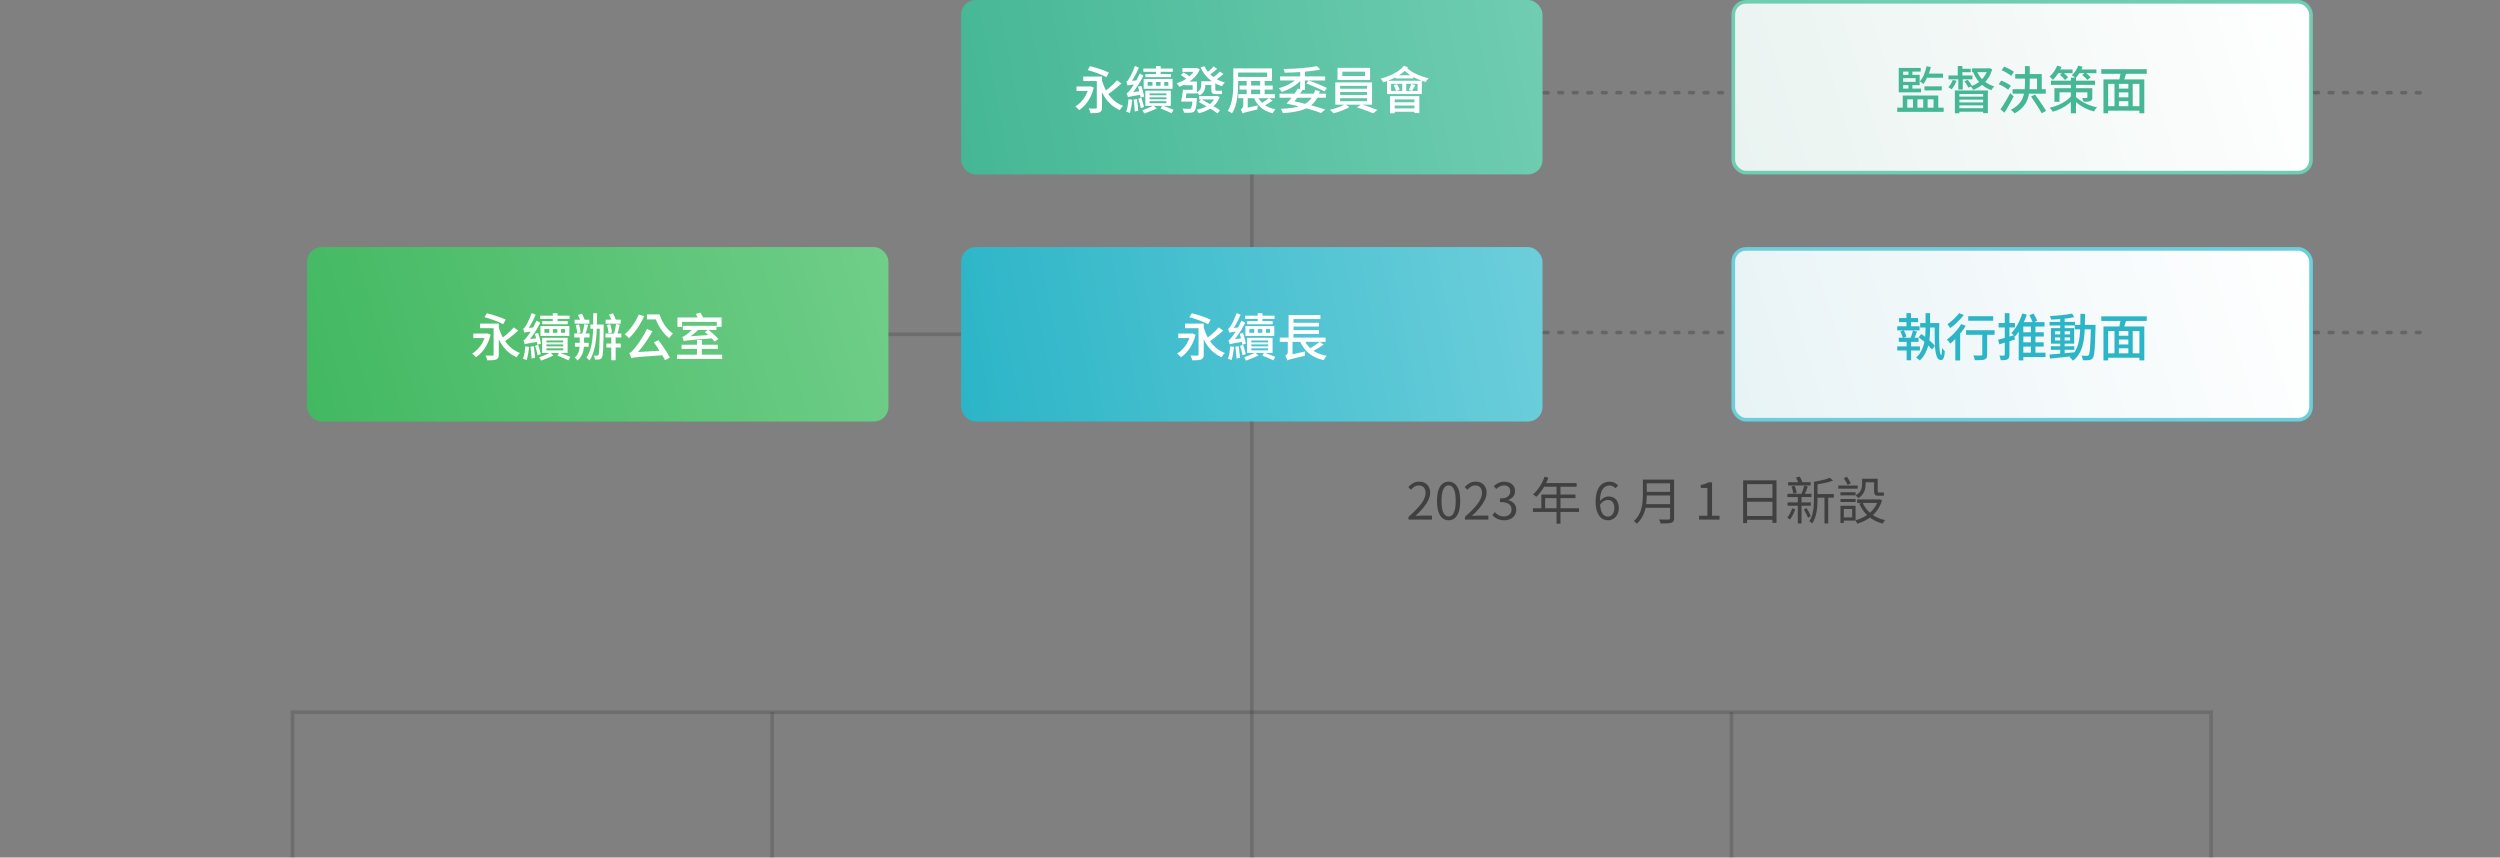 <svg width="688" height="236" viewBox="0 0 688 236" fill="none" xmlns="http://www.w3.org/2000/svg">
<rect x="0" y="0" width="688" height="236" fill="#808080" stroke="none"/>
<rect x="264.5" width="160" height="48" rx="4" fill="url(#paint0_linear_2466_21507)"/>
<path d="M296.256 23.798H300.12V25.044H296.256V23.798ZM298.118 21.054H302.626V22.314H298.118V21.054ZM303.13 21.67C303.429 22.827 303.844 23.896 304.376 24.876C304.908 25.856 305.566 26.715 306.35 27.452C307.134 28.18 308.044 28.745 309.08 29.146C308.987 29.23 308.879 29.342 308.758 29.482C308.637 29.613 308.525 29.753 308.422 29.902C308.319 30.051 308.231 30.187 308.156 30.308C307.073 29.823 306.135 29.179 305.342 28.376C304.549 27.564 303.881 26.617 303.34 25.534C302.799 24.442 302.355 23.238 302.01 21.922L303.13 21.67ZM307.386 22.09L308.604 22.986C308.203 23.341 307.778 23.709 307.33 24.092C306.882 24.465 306.434 24.825 305.986 25.17C305.547 25.515 305.127 25.819 304.726 26.08L303.802 25.324C304.185 25.053 304.595 24.736 305.034 24.372C305.473 23.999 305.897 23.616 306.308 23.224C306.728 22.823 307.087 22.445 307.386 22.09ZM301.842 21.054H303.27V29.566C303.27 29.939 303.219 30.229 303.116 30.434C303.013 30.649 302.836 30.812 302.584 30.924C302.323 31.036 301.991 31.101 301.59 31.12C301.189 31.148 300.689 31.162 300.092 31.162C300.064 30.966 300.003 30.737 299.91 30.476C299.826 30.224 299.733 30.009 299.63 29.832C299.901 29.841 300.162 29.851 300.414 29.86C300.675 29.86 300.904 29.86 301.1 29.86C301.296 29.86 301.436 29.86 301.52 29.86C301.651 29.851 301.735 29.827 301.772 29.79C301.819 29.743 301.842 29.659 301.842 29.538V21.054ZM299.322 19.29L299.98 18.212C300.4 18.315 300.848 18.431 301.324 18.562C301.8 18.693 302.276 18.842 302.752 19.01C303.237 19.169 303.685 19.332 304.096 19.5C304.516 19.659 304.875 19.817 305.174 19.976L304.474 21.222C304.185 21.063 303.839 20.895 303.438 20.718C303.037 20.541 302.598 20.363 302.122 20.186C301.655 20.009 301.179 19.845 300.694 19.696C300.218 19.537 299.761 19.402 299.322 19.29ZM299.63 23.798H299.896L300.134 23.742L301.016 24.12C300.783 25.081 300.461 25.959 300.05 26.752C299.649 27.545 299.187 28.241 298.664 28.838C298.141 29.435 297.586 29.925 296.998 30.308C296.923 30.215 296.821 30.107 296.69 29.986C296.569 29.855 296.438 29.729 296.298 29.608C296.167 29.477 296.046 29.379 295.934 29.314C296.503 28.969 297.031 28.539 297.516 28.026C298.011 27.503 298.44 26.906 298.804 26.234C299.168 25.562 299.443 24.834 299.63 24.05V23.798ZM314.652 18.87H322.758V19.766H314.652V18.87ZM315.212 20.382H322.24V21.236H315.212V20.382ZM318.124 18.184H319.426V20.872H318.124V18.184ZM315.828 22.566V23.588H321.526V22.566H315.828ZM314.736 21.726H322.688V24.442H314.736V21.726ZM316.374 26.78V27.312H320.994V26.78H316.374ZM316.374 27.858V28.404H320.994V27.858H316.374ZM316.374 25.702V26.22H320.994V25.702H316.374ZM315.198 24.96H322.212V29.132H315.198V24.96ZM319.398 29.874L319.874 29.02C320.425 29.207 320.98 29.412 321.54 29.636C322.1 29.86 322.571 30.056 322.954 30.224L322.408 31.162C322.035 30.975 321.573 30.761 321.022 30.518C320.481 30.285 319.939 30.07 319.398 29.874ZM317.452 29.034L318.334 29.86C317.793 30.112 317.205 30.359 316.57 30.602C315.945 30.845 315.385 31.059 314.89 31.246C314.834 31.115 314.759 30.961 314.666 30.784C314.573 30.607 314.479 30.453 314.386 30.322C314.703 30.21 315.049 30.084 315.422 29.944C315.795 29.795 316.164 29.641 316.528 29.482C316.892 29.314 317.2 29.165 317.452 29.034ZM317.158 22.02H318.152V24.134H317.158V22.02ZM319.384 22.02H320.392V24.12H319.384V22.02ZM313.182 23.854L314.092 23.616C314.204 23.943 314.311 24.288 314.414 24.652C314.517 25.016 314.61 25.366 314.694 25.702C314.778 26.038 314.834 26.332 314.862 26.584L313.896 26.878C313.859 26.617 313.803 26.313 313.728 25.968C313.663 25.623 313.579 25.263 313.476 24.89C313.383 24.517 313.285 24.171 313.182 23.854ZM311.978 27.41L312.888 27.256C312.972 27.769 313.047 28.329 313.112 28.936C313.177 29.533 313.219 30.051 313.238 30.49L312.272 30.672C312.272 30.373 312.258 30.037 312.23 29.664C312.202 29.291 312.165 28.908 312.118 28.516C312.071 28.124 312.025 27.755 311.978 27.41ZM310.578 27.298L311.614 27.466C311.549 28.11 311.455 28.763 311.334 29.426C311.213 30.089 311.077 30.644 310.928 31.092C310.816 31.036 310.653 30.971 310.438 30.896C310.233 30.831 310.06 30.779 309.92 30.742C310.097 30.294 310.237 29.762 310.34 29.146C310.443 28.521 310.522 27.905 310.578 27.298ZM310.326 23.56C310.307 23.485 310.275 23.383 310.228 23.252C310.181 23.112 310.135 22.972 310.088 22.832C310.041 22.692 309.995 22.575 309.948 22.482C310.069 22.445 310.191 22.361 310.312 22.23C310.433 22.09 310.555 21.913 310.676 21.698C310.779 21.567 310.923 21.32 311.11 20.956C311.306 20.583 311.511 20.153 311.726 19.668C311.95 19.173 312.146 18.669 312.314 18.156L313.42 18.604C313.205 19.127 312.967 19.649 312.706 20.172C312.454 20.685 312.183 21.18 311.894 21.656C311.614 22.123 311.334 22.547 311.054 22.93V22.958C311.054 22.958 311.017 22.977 310.942 23.014C310.877 23.051 310.793 23.103 310.69 23.168C310.587 23.233 310.499 23.303 310.424 23.378C310.359 23.443 310.326 23.504 310.326 23.56ZM310.326 23.56L310.298 22.636L310.872 22.286L313.266 22.09C313.238 22.249 313.215 22.431 313.196 22.636C313.177 22.832 313.163 22.995 313.154 23.126C312.435 23.201 311.885 23.266 311.502 23.322C311.129 23.369 310.858 23.411 310.69 23.448C310.531 23.485 310.41 23.523 310.326 23.56ZM310.424 26.766C310.405 26.682 310.373 26.575 310.326 26.444C310.279 26.304 310.233 26.164 310.186 26.024C310.139 25.875 310.093 25.753 310.046 25.66C310.195 25.623 310.349 25.52 310.508 25.352C310.667 25.184 310.844 24.969 311.04 24.708C311.152 24.577 311.311 24.363 311.516 24.064C311.721 23.765 311.95 23.411 312.202 23C312.454 22.589 312.706 22.146 312.958 21.67C313.219 21.194 313.453 20.718 313.658 20.242L314.694 20.83C314.367 21.474 314.013 22.113 313.63 22.748C313.247 23.383 312.846 23.989 312.426 24.568C312.006 25.137 311.581 25.655 311.152 26.122V26.164C311.152 26.164 311.115 26.183 311.04 26.22C310.975 26.257 310.891 26.309 310.788 26.374C310.685 26.43 310.597 26.495 310.522 26.57C310.457 26.635 310.424 26.701 310.424 26.766ZM310.424 26.766L310.382 25.814L310.956 25.436L314.218 25.03C314.19 25.179 314.167 25.357 314.148 25.562C314.139 25.767 314.139 25.931 314.148 26.052C313.401 26.164 312.799 26.257 312.342 26.332C311.894 26.407 311.539 26.472 311.278 26.528C311.026 26.575 310.839 26.617 310.718 26.654C310.597 26.682 310.499 26.719 310.424 26.766ZM313.252 27.158L314.106 26.906C314.246 27.307 314.386 27.751 314.526 28.236C314.666 28.712 314.769 29.123 314.834 29.468L313.952 29.762C313.896 29.407 313.798 28.987 313.658 28.502C313.527 28.017 313.392 27.569 313.252 27.158ZM331.074 22.37H333.944V23.406H331.074V22.37ZM330.024 26.444H334.756V27.368H330.024V26.444ZM325.39 18.73H329.282V19.78H325.39V18.73ZM328.918 18.73H329.142L329.366 18.674L330.192 19.08C329.847 19.883 329.38 20.592 328.792 21.208C328.204 21.824 327.546 22.356 326.818 22.804C326.09 23.243 325.339 23.602 324.564 23.882C324.48 23.733 324.368 23.56 324.228 23.364C324.097 23.168 323.971 23.014 323.85 22.902C324.382 22.743 324.905 22.538 325.418 22.286C325.931 22.025 326.417 21.726 326.874 21.39C327.331 21.045 327.737 20.667 328.092 20.256C328.447 19.836 328.722 19.397 328.918 18.94V18.73ZM331.466 18.226C331.793 18.935 332.231 19.584 332.782 20.172C333.333 20.76 333.972 21.273 334.7 21.712C335.428 22.141 336.221 22.468 337.08 22.692C336.949 22.813 336.805 22.977 336.646 23.182C336.497 23.387 336.375 23.569 336.282 23.728C335.386 23.448 334.56 23.061 333.804 22.566C333.057 22.071 332.395 21.488 331.816 20.816C331.247 20.135 330.775 19.379 330.402 18.548L331.466 18.226ZM333.986 18.268L334.966 18.954C334.63 19.253 334.271 19.551 333.888 19.85C333.505 20.149 333.155 20.405 332.838 20.62L332.068 20.018C332.273 19.869 332.493 19.691 332.726 19.486C332.969 19.281 333.202 19.075 333.426 18.87C333.65 18.655 333.837 18.455 333.986 18.268ZM335.722 19.682L336.688 20.354C336.361 20.662 336.002 20.965 335.61 21.264C335.218 21.553 334.854 21.801 334.518 22.006L333.72 21.404C333.935 21.255 334.163 21.082 334.406 20.886C334.658 20.681 334.901 20.475 335.134 20.27C335.367 20.055 335.563 19.859 335.722 19.682ZM325.992 22.44H329.394V25.73H328.218V23.462H325.992V22.44ZM325.558 24.722H326.636C326.571 25.263 326.491 25.833 326.398 26.43C326.314 27.027 326.23 27.536 326.146 27.956H325.04C325.105 27.667 325.166 27.34 325.222 26.976C325.287 26.603 325.348 26.22 325.404 25.828C325.469 25.436 325.521 25.067 325.558 24.722ZM328.204 26.976H329.408C329.408 26.976 329.403 27.037 329.394 27.158C329.394 27.279 329.389 27.377 329.38 27.452C329.333 28.096 329.277 28.633 329.212 29.062C329.147 29.482 329.072 29.813 328.988 30.056C328.913 30.308 328.815 30.495 328.694 30.616C328.554 30.747 328.405 30.84 328.246 30.896C328.097 30.961 327.905 30.999 327.672 31.008C327.485 31.027 327.224 31.036 326.888 31.036C326.552 31.036 326.193 31.027 325.81 31.008C325.801 30.831 325.759 30.635 325.684 30.42C325.619 30.215 325.535 30.033 325.432 29.874C325.796 29.911 326.141 29.935 326.468 29.944C326.804 29.953 327.042 29.958 327.182 29.958C327.303 29.958 327.406 29.953 327.49 29.944C327.574 29.925 327.644 29.888 327.7 29.832C327.812 29.729 327.91 29.473 327.994 29.062C328.078 28.651 328.148 28.007 328.204 27.13V26.976ZM330.584 22.37H331.704V23.448C331.704 23.775 331.662 24.111 331.578 24.456C331.494 24.792 331.34 25.119 331.116 25.436C330.901 25.744 330.584 26.024 330.164 26.276C330.117 26.201 330.038 26.113 329.926 26.01C329.823 25.898 329.716 25.791 329.604 25.688C329.501 25.585 329.408 25.506 329.324 25.45C329.697 25.245 329.973 25.03 330.15 24.806C330.327 24.582 330.444 24.353 330.5 24.12C330.556 23.877 330.584 23.644 330.584 23.42V22.37ZM334.476 26.444H334.714L334.924 26.416L335.666 26.682C335.349 27.531 334.905 28.255 334.336 28.852C333.767 29.44 333.104 29.921 332.348 30.294C331.592 30.677 330.771 30.975 329.884 31.19C329.828 31.05 329.744 30.882 329.632 30.686C329.529 30.49 329.422 30.336 329.31 30.224C330.094 30.065 330.831 29.832 331.522 29.524C332.213 29.207 332.815 28.805 333.328 28.32C333.851 27.835 334.233 27.265 334.476 26.612V26.444ZM326.034 24.722H328.638V25.73H325.852L326.034 24.722ZM325.628 26.976H328.54V27.956H325.446L325.628 26.976ZM324.97 20.634L325.726 19.92C326.034 20.088 326.361 20.293 326.706 20.536C327.051 20.769 327.317 20.979 327.504 21.166L326.706 21.95C326.529 21.754 326.272 21.535 325.936 21.292C325.609 21.04 325.287 20.821 324.97 20.634ZM333.356 22.384H334.448V24.54C334.448 24.708 334.462 24.825 334.49 24.89C334.518 24.946 334.579 24.974 334.672 24.974C334.728 24.974 334.817 24.974 334.938 24.974C335.059 24.974 335.181 24.974 335.302 24.974C335.423 24.974 335.512 24.974 335.568 24.974C335.661 24.974 335.778 24.969 335.918 24.96C336.058 24.951 336.17 24.937 336.254 24.918C336.263 25.049 336.273 25.203 336.282 25.38C336.301 25.548 336.319 25.697 336.338 25.828C336.254 25.856 336.142 25.875 336.002 25.884C335.862 25.893 335.722 25.898 335.582 25.898C335.535 25.898 335.461 25.898 335.358 25.898C335.265 25.898 335.162 25.898 335.05 25.898C334.947 25.898 334.849 25.898 334.756 25.898C334.663 25.898 334.593 25.898 334.546 25.898C334.219 25.898 333.967 25.851 333.79 25.758C333.622 25.665 333.505 25.52 333.44 25.324C333.384 25.119 333.356 24.853 333.356 24.526V22.384ZM329.926 28.054L330.556 27.312C330.976 27.536 331.424 27.779 331.9 28.04C332.376 28.301 332.852 28.572 333.328 28.852C333.804 29.123 334.252 29.389 334.672 29.65C335.092 29.902 335.451 30.131 335.75 30.336L335.064 31.204C334.784 30.999 334.439 30.761 334.028 30.49C333.617 30.229 333.174 29.958 332.698 29.678C332.231 29.389 331.755 29.109 331.27 28.838C330.794 28.558 330.346 28.297 329.926 28.054ZM341.126 23.532H350.254V24.652H341.126V23.532ZM340.776 25.898H350.842V27.032H340.776V25.898ZM343.086 22.314H344.304V26.486H343.086V22.314ZM346.796 22.314H348.042V26.458H346.796V22.314ZM339.404 18.828H340.734V22.958C340.734 23.555 340.715 24.213 340.678 24.932C340.641 25.641 340.566 26.369 340.454 27.116C340.342 27.863 340.174 28.586 339.95 29.286C339.726 29.986 339.427 30.625 339.054 31.204C338.97 31.129 338.853 31.045 338.704 30.952C338.564 30.868 338.419 30.784 338.27 30.7C338.121 30.625 337.99 30.565 337.878 30.518C338.233 29.977 338.508 29.384 338.704 28.74C338.909 28.096 339.059 27.438 339.152 26.766C339.255 26.085 339.32 25.422 339.348 24.778C339.385 24.125 339.404 23.518 339.404 22.958V18.828ZM340.202 18.828H350.044V22.3H340.202V21.166H348.714V19.962H340.202V18.828ZM346.012 26.332C346.404 27.303 347.02 28.11 347.86 28.754C348.709 29.389 349.759 29.832 351.01 30.084C350.87 30.215 350.725 30.387 350.576 30.602C350.427 30.817 350.305 31.008 350.212 31.176C348.887 30.849 347.785 30.299 346.908 29.524C346.04 28.749 345.377 27.769 344.92 26.584L346.012 26.332ZM349.218 26.99L350.212 27.69C349.829 27.97 349.409 28.245 348.952 28.516C348.495 28.777 348.079 29.001 347.706 29.188L346.852 28.544C347.104 28.413 347.375 28.259 347.664 28.082C347.953 27.905 348.233 27.723 348.504 27.536C348.775 27.34 349.013 27.158 349.218 26.99ZM341.952 31.218L341.91 30.224L342.428 29.804L346.124 29.034C346.096 29.202 346.073 29.393 346.054 29.608C346.035 29.823 346.031 29.995 346.04 30.126C345.209 30.322 344.537 30.481 344.024 30.602C343.52 30.733 343.128 30.831 342.848 30.896C342.577 30.971 342.377 31.031 342.246 31.078C342.125 31.125 342.027 31.171 341.952 31.218ZM341.952 31.218C341.933 31.115 341.891 30.994 341.826 30.854C341.77 30.723 341.709 30.588 341.644 30.448C341.579 30.317 341.513 30.215 341.448 30.14C341.588 30.056 341.737 29.921 341.896 29.734C342.064 29.538 342.148 29.277 342.148 28.95V26.416L343.38 26.458V29.86C343.38 29.86 343.333 29.893 343.24 29.958C343.147 30.014 343.025 30.093 342.876 30.196C342.736 30.299 342.596 30.411 342.456 30.532C342.316 30.653 342.195 30.775 342.092 30.896C341.999 31.017 341.952 31.125 341.952 31.218ZM352.13 25.772H364.884V26.892H352.13V25.772ZM361.902 24.764L363.218 25.1C362.919 26.173 362.499 27.074 361.958 27.802C361.417 28.53 360.74 29.123 359.928 29.58C359.116 30.037 358.136 30.387 356.988 30.63C355.849 30.873 354.524 31.045 353.012 31.148C352.965 30.952 352.895 30.742 352.802 30.518C352.709 30.303 352.606 30.117 352.494 29.958C353.931 29.893 355.182 29.762 356.246 29.566C357.31 29.37 358.215 29.076 358.962 28.684C359.709 28.292 360.32 27.779 360.796 27.144C361.281 26.5 361.65 25.707 361.902 24.764ZM352.284 21.026H364.688V22.146H352.284V21.026ZM357.814 19.276H359.13V24.764H357.814V19.276ZM357.24 21.306L358.318 21.754C358.001 22.137 357.627 22.51 357.198 22.874C356.778 23.229 356.325 23.56 355.84 23.868C355.355 24.176 354.846 24.451 354.314 24.694C353.791 24.937 353.269 25.137 352.746 25.296C352.653 25.137 352.527 24.955 352.368 24.75C352.219 24.545 352.074 24.381 351.934 24.26C352.447 24.129 352.956 23.966 353.46 23.77C353.973 23.565 354.468 23.331 354.944 23.07C355.42 22.809 355.854 22.529 356.246 22.23C356.638 21.931 356.969 21.623 357.24 21.306ZM362.406 18.198L363.372 19.122C362.728 19.271 362.009 19.397 361.216 19.5C360.423 19.603 359.587 19.691 358.71 19.766C357.842 19.831 356.969 19.887 356.092 19.934C355.215 19.971 354.365 19.995 353.544 20.004C353.535 19.864 353.502 19.691 353.446 19.486C353.39 19.281 353.329 19.113 353.264 18.982C354.067 18.973 354.893 18.949 355.742 18.912C356.591 18.865 357.427 18.809 358.248 18.744C359.069 18.679 359.835 18.599 360.544 18.506C361.263 18.413 361.883 18.31 362.406 18.198ZM354.048 28.516L355.07 27.648C355.966 27.825 356.862 28.017 357.758 28.222C358.663 28.427 359.536 28.642 360.376 28.866C361.216 29.081 362.005 29.3 362.742 29.524C363.489 29.739 364.147 29.944 364.716 30.14L363.54 31.106C362.84 30.826 361.991 30.537 360.992 30.238C359.993 29.939 358.901 29.641 357.716 29.342C356.54 29.043 355.317 28.768 354.048 28.516ZM354.048 28.516C354.403 28.152 354.767 27.737 355.14 27.27C355.513 26.803 355.873 26.323 356.218 25.828C356.573 25.324 356.871 24.839 357.114 24.372L358.444 24.722C358.201 25.17 357.917 25.632 357.59 26.108C357.263 26.575 356.932 27.018 356.596 27.438C356.26 27.858 355.947 28.217 355.658 28.516H354.048ZM359.536 22.972L360.138 22.132C360.539 22.272 360.969 22.431 361.426 22.608C361.883 22.785 362.341 22.967 362.798 23.154C363.265 23.341 363.699 23.527 364.1 23.714C364.511 23.891 364.865 24.055 365.164 24.204L364.534 25.156C364.254 25.007 363.913 24.843 363.512 24.666C363.12 24.479 362.691 24.288 362.224 24.092C361.767 23.887 361.305 23.691 360.838 23.504C360.381 23.308 359.947 23.131 359.536 22.972ZM369.42 19.724V20.942H375.65V19.724H369.42ZM368.09 18.674H377.05V21.992H368.09V18.674ZM368.79 25.324V26.136H376.21V25.324H368.79ZM368.79 27.018V27.858H376.21V27.018H368.79ZM368.79 23.63V24.428H376.21V23.63H368.79ZM367.474 22.678H377.582V28.796H367.474V22.678ZM370.162 28.656L371.366 29.468C370.993 29.692 370.554 29.911 370.05 30.126C369.555 30.35 369.042 30.551 368.51 30.728C367.978 30.915 367.469 31.069 366.984 31.19C366.872 31.05 366.718 30.887 366.522 30.7C366.326 30.513 366.149 30.355 365.99 30.224C366.485 30.112 366.998 29.972 367.53 29.804C368.062 29.627 368.561 29.44 369.028 29.244C369.495 29.039 369.873 28.843 370.162 28.656ZM373.424 29.566L374.586 28.712C375.081 28.843 375.599 29.001 376.14 29.188C376.691 29.375 377.218 29.561 377.722 29.748C378.235 29.935 378.679 30.107 379.052 30.266L377.89 31.204C377.535 31.036 377.101 30.854 376.588 30.658C376.084 30.462 375.552 30.266 374.992 30.07C374.441 29.874 373.919 29.706 373.424 29.566ZM382.832 23.07V25.03H390.112V23.07H382.832ZM381.712 22.216H391.288V25.884H381.712V22.216ZM384.05 20.704H388.978V21.6H384.05V20.704ZM385.898 22.51H386.99V25.45H385.898V22.51ZM383.532 23.448L384.456 23.154C384.615 23.397 384.759 23.663 384.89 23.952C385.03 24.241 385.123 24.493 385.17 24.708L384.19 25.044C384.143 24.82 384.059 24.559 383.938 24.26C383.817 23.961 383.681 23.691 383.532 23.448ZM388.39 23.098L389.51 23.406C389.351 23.705 389.193 24.003 389.034 24.302C388.885 24.591 388.745 24.839 388.614 25.044L387.704 24.75C387.816 24.526 387.942 24.255 388.082 23.938C388.222 23.621 388.325 23.341 388.39 23.098ZM382.524 26.458H390.602V31.12H389.244V27.354H383.826V31.176H382.524V26.458ZM383.28 28.138H389.804V29.034H383.28V28.138ZM383.28 29.832H389.818V30.742H383.28V29.832ZM386.318 18.1L387.494 18.52C386.99 19.173 386.374 19.761 385.646 20.284C384.918 20.807 384.129 21.269 383.28 21.67C382.431 22.062 381.563 22.393 380.676 22.664C380.629 22.58 380.564 22.473 380.48 22.342C380.396 22.211 380.307 22.081 380.214 21.95C380.121 21.819 380.032 21.717 379.948 21.642C380.807 21.418 381.642 21.138 382.454 20.802C383.266 20.457 384.003 20.06 384.666 19.612C385.338 19.155 385.889 18.651 386.318 18.1ZM387.144 18.646C387.461 18.963 387.844 19.271 388.292 19.57C388.749 19.859 389.244 20.13 389.776 20.382C390.317 20.634 390.877 20.858 391.456 21.054C392.044 21.25 392.623 21.413 393.192 21.544C393.052 21.656 392.898 21.815 392.73 22.02C392.571 22.225 392.445 22.407 392.352 22.566C391.783 22.407 391.204 22.211 390.616 21.978C390.028 21.735 389.459 21.465 388.908 21.166C388.367 20.858 387.858 20.527 387.382 20.172C386.915 19.817 386.5 19.449 386.136 19.066L387.144 18.646Z" fill="white"/>
<path d="M344.5 68V48" stroke="#262626" stroke-opacity="0.2"/>
<rect x="264.5" y="68" width="160" height="48" rx="4" fill="url(#paint1_linear_2466_21507)"/>
<path d="M324.256 91.798H328.12V93.044H324.256V91.798ZM326.118 89.054H330.626V90.314H326.118V89.054ZM331.13 89.67C331.429 90.827 331.844 91.896 332.376 92.876C332.908 93.856 333.566 94.715 334.35 95.452C335.134 96.18 336.044 96.745 337.08 97.146C336.987 97.23 336.879 97.342 336.758 97.482C336.637 97.613 336.525 97.753 336.422 97.902C336.319 98.051 336.231 98.187 336.156 98.308C335.073 97.823 334.135 97.179 333.342 96.376C332.549 95.564 331.881 94.617 331.34 93.534C330.799 92.442 330.355 91.238 330.01 89.922L331.13 89.67ZM335.386 90.09L336.604 90.986C336.203 91.341 335.778 91.709 335.33 92.092C334.882 92.465 334.434 92.825 333.986 93.17C333.547 93.515 333.127 93.819 332.726 94.08L331.802 93.324C332.185 93.053 332.595 92.736 333.034 92.372C333.473 91.999 333.897 91.616 334.308 91.224C334.728 90.823 335.087 90.445 335.386 90.09ZM329.842 89.054H331.27V97.566C331.27 97.939 331.219 98.229 331.116 98.434C331.013 98.649 330.836 98.812 330.584 98.924C330.323 99.036 329.991 99.101 329.59 99.12C329.189 99.148 328.689 99.162 328.092 99.162C328.064 98.966 328.003 98.737 327.91 98.476C327.826 98.224 327.733 98.009 327.63 97.832C327.901 97.841 328.162 97.851 328.414 97.86C328.675 97.86 328.904 97.86 329.1 97.86C329.296 97.86 329.436 97.86 329.52 97.86C329.651 97.851 329.735 97.827 329.772 97.79C329.819 97.743 329.842 97.659 329.842 97.538V89.054ZM327.322 87.29L327.98 86.212C328.4 86.315 328.848 86.431 329.324 86.562C329.8 86.693 330.276 86.842 330.752 87.01C331.237 87.169 331.685 87.332 332.096 87.5C332.516 87.659 332.875 87.817 333.174 87.976L332.474 89.222C332.185 89.063 331.839 88.895 331.438 88.718C331.037 88.541 330.598 88.363 330.122 88.186C329.655 88.009 329.179 87.845 328.694 87.696C328.218 87.537 327.761 87.402 327.322 87.29ZM327.63 91.798H327.896L328.134 91.742L329.016 92.12C328.783 93.081 328.461 93.959 328.05 94.752C327.649 95.545 327.187 96.241 326.664 96.838C326.141 97.435 325.586 97.925 324.998 98.308C324.923 98.215 324.821 98.107 324.69 97.986C324.569 97.855 324.438 97.729 324.298 97.608C324.167 97.477 324.046 97.379 323.934 97.314C324.503 96.969 325.031 96.539 325.516 96.026C326.011 95.503 326.44 94.906 326.804 94.234C327.168 93.562 327.443 92.834 327.63 92.05V91.798ZM342.652 86.87H350.758V87.766H342.652V86.87ZM343.212 88.382H350.24V89.236H343.212V88.382ZM346.124 86.184H347.426V88.872H346.124V86.184ZM343.828 90.566V91.588H349.526V90.566H343.828ZM342.736 89.726H350.688V92.442H342.736V89.726ZM344.374 94.78V95.312H348.994V94.78H344.374ZM344.374 95.858V96.404H348.994V95.858H344.374ZM344.374 93.702V94.22H348.994V93.702H344.374ZM343.198 92.96H350.212V97.132H343.198V92.96ZM347.398 97.874L347.874 97.02C348.425 97.207 348.98 97.412 349.54 97.636C350.1 97.86 350.571 98.056 350.954 98.224L350.408 99.162C350.035 98.975 349.573 98.761 349.022 98.518C348.481 98.285 347.939 98.07 347.398 97.874ZM345.452 97.034L346.334 97.86C345.793 98.112 345.205 98.359 344.57 98.602C343.945 98.845 343.385 99.059 342.89 99.246C342.834 99.115 342.759 98.961 342.666 98.784C342.573 98.607 342.479 98.453 342.386 98.322C342.703 98.21 343.049 98.084 343.422 97.944C343.795 97.795 344.164 97.641 344.528 97.482C344.892 97.314 345.2 97.165 345.452 97.034ZM345.158 90.02H346.152V92.134H345.158V90.02ZM347.384 90.02H348.392V92.12H347.384V90.02ZM341.182 91.854L342.092 91.616C342.204 91.943 342.311 92.288 342.414 92.652C342.517 93.016 342.61 93.366 342.694 93.702C342.778 94.038 342.834 94.332 342.862 94.584L341.896 94.878C341.859 94.617 341.803 94.313 341.728 93.968C341.663 93.623 341.579 93.263 341.476 92.89C341.383 92.517 341.285 92.171 341.182 91.854ZM339.978 95.41L340.888 95.256C340.972 95.769 341.047 96.329 341.112 96.936C341.177 97.533 341.219 98.051 341.238 98.49L340.272 98.672C340.272 98.373 340.258 98.037 340.23 97.664C340.202 97.291 340.165 96.908 340.118 96.516C340.071 96.124 340.025 95.755 339.978 95.41ZM338.578 95.298L339.614 95.466C339.549 96.11 339.455 96.763 339.334 97.426C339.213 98.089 339.077 98.644 338.928 99.092C338.816 99.036 338.653 98.971 338.438 98.896C338.233 98.831 338.06 98.779 337.92 98.742C338.097 98.294 338.237 97.762 338.34 97.146C338.443 96.521 338.522 95.905 338.578 95.298ZM338.326 91.56C338.307 91.485 338.275 91.383 338.228 91.252C338.181 91.112 338.135 90.972 338.088 90.832C338.041 90.692 337.995 90.575 337.948 90.482C338.069 90.445 338.191 90.361 338.312 90.23C338.433 90.09 338.555 89.913 338.676 89.698C338.779 89.567 338.923 89.32 339.11 88.956C339.306 88.583 339.511 88.153 339.726 87.668C339.95 87.173 340.146 86.669 340.314 86.156L341.42 86.604C341.205 87.127 340.967 87.649 340.706 88.172C340.454 88.685 340.183 89.18 339.894 89.656C339.614 90.123 339.334 90.547 339.054 90.93V90.958C339.054 90.958 339.017 90.977 338.942 91.014C338.877 91.051 338.793 91.103 338.69 91.168C338.587 91.233 338.499 91.303 338.424 91.378C338.359 91.443 338.326 91.504 338.326 91.56ZM338.326 91.56L338.298 90.636L338.872 90.286L341.266 90.09C341.238 90.249 341.215 90.431 341.196 90.636C341.177 90.832 341.163 90.995 341.154 91.126C340.435 91.201 339.885 91.266 339.502 91.322C339.129 91.369 338.858 91.411 338.69 91.448C338.531 91.485 338.41 91.523 338.326 91.56ZM338.424 94.766C338.405 94.682 338.373 94.575 338.326 94.444C338.279 94.304 338.233 94.164 338.186 94.024C338.139 93.875 338.093 93.753 338.046 93.66C338.195 93.623 338.349 93.52 338.508 93.352C338.667 93.184 338.844 92.969 339.04 92.708C339.152 92.577 339.311 92.363 339.516 92.064C339.721 91.765 339.95 91.411 340.202 91C340.454 90.589 340.706 90.146 340.958 89.67C341.219 89.194 341.453 88.718 341.658 88.242L342.694 88.83C342.367 89.474 342.013 90.113 341.63 90.748C341.247 91.383 340.846 91.989 340.426 92.568C340.006 93.137 339.581 93.655 339.152 94.122V94.164C339.152 94.164 339.115 94.183 339.04 94.22C338.975 94.257 338.891 94.309 338.788 94.374C338.685 94.43 338.597 94.495 338.522 94.57C338.457 94.635 338.424 94.701 338.424 94.766ZM338.424 94.766L338.382 93.814L338.956 93.436L342.218 93.03C342.19 93.179 342.167 93.357 342.148 93.562C342.139 93.767 342.139 93.931 342.148 94.052C341.401 94.164 340.799 94.257 340.342 94.332C339.894 94.407 339.539 94.472 339.278 94.528C339.026 94.575 338.839 94.617 338.718 94.654C338.597 94.682 338.499 94.719 338.424 94.766ZM341.252 95.158L342.106 94.906C342.246 95.307 342.386 95.751 342.526 96.236C342.666 96.712 342.769 97.123 342.834 97.468L341.952 97.762C341.896 97.407 341.798 96.987 341.658 96.502C341.527 96.017 341.392 95.569 341.252 95.158ZM352.2 92.904H364.8V94.08H352.2V92.904ZM355.35 88.83H362.98V89.866H355.35V88.83ZM355.35 90.86H362.98V91.896H355.35V90.86ZM358.794 93.184C359.279 94.435 360.049 95.466 361.104 96.278C362.159 97.081 363.498 97.627 365.122 97.916C365.029 98.009 364.926 98.126 364.814 98.266C364.711 98.415 364.613 98.56 364.52 98.7C364.427 98.849 364.352 98.985 364.296 99.106C363.148 98.854 362.145 98.476 361.286 97.972C360.427 97.468 359.69 96.843 359.074 96.096C358.467 95.349 357.968 94.477 357.576 93.478L358.794 93.184ZM363.19 94.066L364.268 94.808C363.923 95.06 363.549 95.312 363.148 95.564C362.747 95.816 362.345 96.054 361.944 96.278C361.543 96.493 361.169 96.684 360.824 96.852L359.942 96.152C360.287 95.984 360.656 95.779 361.048 95.536C361.449 95.293 361.837 95.046 362.21 94.794C362.593 94.542 362.919 94.299 363.19 94.066ZM354.622 86.702H363.386V87.808H355.966V93.338H354.622V86.702ZM354.272 99.19L354.188 98.154L354.79 97.692L359.186 96.726C359.158 96.903 359.135 97.109 359.116 97.342C359.097 97.575 359.088 97.762 359.088 97.902C358.304 98.098 357.641 98.261 357.1 98.392C356.559 98.523 356.115 98.63 355.77 98.714C355.434 98.798 355.168 98.868 354.972 98.924C354.776 98.989 354.622 99.041 354.51 99.078C354.407 99.115 354.328 99.153 354.272 99.19ZM354.398 93.66H355.7V98.042L354.272 99.204C354.244 99.101 354.197 98.966 354.132 98.798C354.067 98.63 353.997 98.462 353.922 98.294C353.847 98.135 353.768 98 353.684 97.888C353.833 97.813 353.987 97.697 354.146 97.538C354.314 97.37 354.398 97.146 354.398 96.866V93.66Z" fill="white"/>
<rect x="477" y="0.5" width="159" height="47" rx="3.5" fill="url(#paint2_linear_2466_21507)"/>
<rect x="477" y="0.5" width="159" height="47" rx="3.5" stroke="#70CDB1"/>
<path d="M522.536 24.386H528.682V25.408H522.536V24.386ZM529.606 23.756H534.38V24.876H529.606V23.756ZM530.194 18.226L531.37 18.45C531.155 19.355 530.866 20.219 530.502 21.04C530.147 21.861 529.751 22.557 529.312 23.126C529.247 23.061 529.153 22.981 529.032 22.888C528.911 22.795 528.785 22.706 528.654 22.622C528.533 22.529 528.425 22.459 528.332 22.412C528.78 21.908 529.158 21.287 529.466 20.55C529.783 19.803 530.026 19.029 530.194 18.226ZM522.536 18.688H528.57V19.71H523.74V24.806H522.536V18.688ZM523.138 20.606H528.29V23.42H523.138V22.524H527.184V21.502H523.138V20.606ZM525.21 19.066H526.288V21.054H525.21V19.066ZM525.21 22.804H526.288V24.82H525.21V22.804ZM530.18 20.256H534.716V21.39H529.704L530.18 20.256ZM522.116 29.636H534.898V30.784H522.116V29.636ZM523.642 26.29H533.414V30.238H532.112V27.34H530.488V30.238H529.27V27.34H527.674V30.238H526.456V27.34H524.874V30.238H523.642V26.29ZM537.978 24.89H547.064V31.134H545.762V25.87H539.224V31.162H537.978V24.89ZM538.902 26.612H546.098V27.41H538.902V26.612ZM542.71 18.8H547.484V19.85H542.71V18.8ZM539.448 18.94H542.346V19.878H539.448V18.94ZM536.214 20.774H542.808V21.824H536.214V20.774ZM538.902 28.18H546.098V28.992H538.902V28.18ZM538.902 29.776H546.098V30.742H538.902V29.776ZM538.776 18.17H540.05V21.264H538.776V18.17ZM547.036 18.8H547.246L547.47 18.758L548.254 19.052C547.974 20.041 547.577 20.905 547.064 21.642C546.551 22.379 545.949 23.005 545.258 23.518C544.577 24.022 543.835 24.428 543.032 24.736C542.957 24.596 542.855 24.433 542.724 24.246C542.593 24.05 542.467 23.896 542.346 23.784C543.055 23.541 543.723 23.201 544.348 22.762C544.983 22.314 545.533 21.773 546 21.138C546.467 20.503 546.812 19.789 547.036 18.996V18.8ZM544.026 19.612C544.306 20.256 544.675 20.858 545.132 21.418C545.599 21.969 546.145 22.445 546.77 22.846C547.395 23.247 548.077 23.56 548.814 23.784C548.73 23.859 548.632 23.961 548.52 24.092C548.417 24.213 548.319 24.339 548.226 24.47C548.142 24.591 548.072 24.708 548.016 24.82C547.241 24.54 546.532 24.167 545.888 23.7C545.253 23.224 544.693 22.669 544.208 22.034C543.723 21.39 543.321 20.685 543.004 19.92L544.026 19.612ZM537.404 21.992L538.44 22.244C538.281 22.673 538.081 23.098 537.838 23.518C537.595 23.929 537.343 24.283 537.082 24.582C536.979 24.489 536.835 24.386 536.648 24.274C536.471 24.153 536.317 24.059 536.186 23.994C536.447 23.723 536.681 23.415 536.886 23.07C537.101 22.715 537.273 22.356 537.404 21.992ZM540.568 22.384L541.52 21.964C541.744 22.216 541.968 22.505 542.192 22.832C542.416 23.149 542.584 23.425 542.696 23.658L541.702 24.12C541.609 23.887 541.45 23.602 541.226 23.266C541.011 22.93 540.792 22.636 540.568 22.384ZM538.93 21.39H540.148V24.638H538.93V21.39ZM554.582 20.382H561.89V25.1H560.588V21.628H554.582V20.382ZM553.854 24.54H562.996V25.786H553.854V24.54ZM557.27 18.198H558.586V23.014C558.586 23.77 558.544 24.526 558.46 25.282C558.376 26.038 558.194 26.771 557.914 27.48C557.643 28.18 557.228 28.847 556.668 29.482C556.117 30.107 555.375 30.677 554.442 31.19C554.367 31.097 554.265 30.989 554.134 30.868C554.013 30.747 553.882 30.63 553.742 30.518C553.602 30.406 553.476 30.313 553.364 30.238C554.251 29.771 554.955 29.263 555.478 28.712C556.001 28.161 556.388 27.578 556.64 26.962C556.901 26.337 557.069 25.693 557.144 25.03C557.228 24.367 557.27 23.695 557.27 23.014V18.198ZM550.83 19.304L551.558 18.338C551.866 18.441 552.188 18.576 552.524 18.744C552.869 18.912 553.191 19.089 553.49 19.276C553.798 19.453 554.045 19.626 554.232 19.794L553.462 20.886C553.275 20.709 553.033 20.527 552.734 20.34C552.445 20.144 552.132 19.957 551.796 19.78C551.469 19.593 551.147 19.435 550.83 19.304ZM550.046 23.168L550.746 22.174C551.045 22.286 551.362 22.421 551.698 22.58C552.034 22.739 552.351 22.907 552.65 23.084C552.949 23.261 553.196 23.429 553.392 23.588L552.65 24.694C552.463 24.526 552.225 24.353 551.936 24.176C551.647 23.989 551.334 23.807 550.998 23.63C550.671 23.453 550.354 23.299 550.046 23.168ZM550.522 30.112C550.774 29.757 551.054 29.333 551.362 28.838C551.67 28.343 551.983 27.821 552.3 27.27C552.617 26.71 552.916 26.164 553.196 25.632L554.162 26.514C553.919 26.999 553.653 27.508 553.364 28.04C553.084 28.563 552.795 29.076 552.496 29.58C552.207 30.084 551.922 30.56 551.642 31.008L550.522 30.112ZM558.95 26.57L560.042 26.01C560.378 26.477 560.737 26.985 561.12 27.536C561.512 28.087 561.881 28.623 562.226 29.146C562.571 29.659 562.856 30.112 563.08 30.504L561.89 31.176C561.685 30.784 561.414 30.327 561.078 29.804C560.751 29.272 560.397 28.721 560.014 28.152C559.641 27.583 559.286 27.055 558.95 26.57ZM564.424 22.202H576.562V23.364H564.424V22.202ZM569.898 21.376H571.312V31.176H569.898V21.376ZM565.376 24.274H575.12V25.408H566.776V28.012H565.376V24.274ZM574.448 24.274H575.806V26.78C575.806 27.069 575.769 27.293 575.694 27.452C575.619 27.601 575.47 27.723 575.246 27.816C575.041 27.9 574.789 27.951 574.49 27.97C574.191 27.989 573.837 27.998 573.426 27.998C573.389 27.821 573.323 27.639 573.23 27.452C573.146 27.265 573.067 27.102 572.992 26.962C573.253 26.971 573.505 26.976 573.748 26.976C573.991 26.976 574.149 26.976 574.224 26.976C574.308 26.976 574.364 26.962 574.392 26.934C574.429 26.906 574.448 26.855 574.448 26.78V24.274ZM570.038 26.346L571.046 26.752C570.598 27.377 570.052 27.951 569.408 28.474C568.764 28.997 568.055 29.454 567.28 29.846C566.515 30.229 565.721 30.532 564.9 30.756C564.844 30.644 564.769 30.518 564.676 30.378C564.583 30.247 564.48 30.117 564.368 29.986C564.265 29.855 564.167 29.743 564.074 29.65C564.877 29.473 565.661 29.225 566.426 28.908C567.191 28.581 567.887 28.203 568.512 27.774C569.137 27.335 569.646 26.859 570.038 26.346ZM570.99 26.332C571.335 26.752 571.811 27.172 572.418 27.592C573.034 28.012 573.739 28.395 574.532 28.74C575.335 29.085 576.193 29.347 577.108 29.524C577.015 29.617 576.912 29.734 576.8 29.874C576.697 30.014 576.595 30.154 576.492 30.294C576.399 30.443 576.324 30.574 576.268 30.686C575.372 30.453 574.532 30.135 573.748 29.734C572.973 29.323 572.287 28.88 571.69 28.404C571.102 27.928 570.631 27.466 570.276 27.018L570.99 26.332ZM565.922 19.108H570.374V20.144H565.922V19.108ZM571.746 19.108H576.926V20.144H571.746V19.108ZM566.146 18.058L567.322 18.408C567.145 18.847 566.925 19.285 566.664 19.724C566.412 20.163 566.141 20.578 565.852 20.97C565.563 21.353 565.269 21.689 564.97 21.978C564.905 21.903 564.816 21.81 564.704 21.698C564.601 21.586 564.489 21.474 564.368 21.362C564.256 21.241 564.153 21.147 564.06 21.082C564.489 20.709 564.886 20.256 565.25 19.724C565.623 19.192 565.922 18.637 566.146 18.058ZM571.928 18.072L573.132 18.366C572.917 18.963 572.633 19.537 572.278 20.088C571.933 20.639 571.559 21.101 571.158 21.474C571.093 21.409 570.999 21.325 570.878 21.222C570.757 21.119 570.631 21.021 570.5 20.928C570.379 20.825 570.267 20.746 570.164 20.69C570.547 20.363 570.892 19.971 571.2 19.514C571.508 19.057 571.751 18.576 571.928 18.072ZM566.916 20.578L567.728 19.906C567.971 20.102 568.227 20.331 568.498 20.592C568.769 20.853 568.983 21.077 569.142 21.264L568.288 22.02C568.139 21.824 567.933 21.591 567.672 21.32C567.411 21.04 567.159 20.793 566.916 20.578ZM573.02 20.648L573.874 19.948C574.126 20.135 574.392 20.349 574.672 20.592C574.961 20.835 575.19 21.049 575.358 21.236L574.462 22.006C574.313 21.819 574.098 21.595 573.818 21.334C573.538 21.073 573.272 20.844 573.02 20.648ZM582.498 24.386H586.25V25.436H582.498V24.386ZM582.498 26.794H586.264V27.844H582.498V26.794ZM579.698 29.23H589.4V30.448H579.698V29.23ZM578.872 21.852H590.114V31.176H588.77V23.084H580.16V31.176H578.872V21.852ZM581.91 22.65H583.114V29.79H581.91V22.65ZM585.718 22.65H586.922V29.748H585.718V22.65ZM583.632 19.64L585.186 19.976C585.037 20.461 584.883 20.956 584.724 21.46C584.575 21.964 584.43 22.393 584.29 22.748L583.086 22.426C583.161 22.165 583.235 21.871 583.31 21.544C583.385 21.217 583.45 20.886 583.506 20.55C583.562 20.214 583.604 19.911 583.632 19.64ZM578.27 19.052H590.786V20.312H578.27V19.052Z" fill="#45B794"/>
<rect x="477" y="68.5" width="159" height="47" rx="3.5" fill="url(#paint3_linear_2466_21507)"/>
<rect x="477" y="68.5" width="159" height="47" rx="3.5" stroke="#6DCEDB"/>
<path d="M522.62 87.528H527.856V88.648H522.62V87.528ZM522.116 95.326H528.36V96.446H522.116V95.326ZM528.43 88.914H533.274V90.132H528.43V88.914ZM522.13 89.796H528.262V90.93H522.13V89.796ZM522.55 92.946H527.982V94.08H522.55V92.946ZM524.664 86.17H525.896V90.23H524.664V86.17ZM524.706 93.31H525.938V99.148H524.706V93.31ZM528.01 92.82L528.752 91.91C529.2 92.218 529.662 92.563 530.138 92.946C530.623 93.329 531.071 93.716 531.482 94.108C531.902 94.491 532.233 94.845 532.476 95.172L531.664 96.222C531.431 95.886 531.113 95.517 530.712 95.116C530.311 94.705 529.872 94.299 529.396 93.898C528.92 93.497 528.458 93.137 528.01 92.82ZM526.428 90.972L527.562 91.252C527.413 91.616 527.268 91.985 527.128 92.358C526.988 92.722 526.853 93.044 526.722 93.324L525.77 93.044C525.854 92.848 525.938 92.629 526.022 92.386C526.106 92.143 526.185 91.896 526.26 91.644C526.335 91.392 526.391 91.168 526.428 90.972ZM522.97 91.21L523.908 90.888C524.076 91.159 524.23 91.462 524.37 91.798C524.51 92.125 524.603 92.409 524.65 92.652L523.656 93.016C523.619 92.783 523.53 92.493 523.39 92.148C523.259 91.803 523.119 91.49 522.97 91.21ZM532.434 88.914H533.694C533.685 89.614 533.671 90.314 533.652 91.014C533.643 91.714 533.643 92.391 533.652 93.044C533.661 93.697 533.675 94.304 533.694 94.864C533.713 95.415 533.745 95.905 533.792 96.334C533.839 96.754 533.899 97.09 533.974 97.342C534.049 97.585 534.142 97.72 534.254 97.748C534.282 97.757 534.305 97.669 534.324 97.482C534.352 97.295 534.375 97.048 534.394 96.74C534.422 96.432 534.441 96.101 534.45 95.746C534.525 95.849 534.604 95.961 534.688 96.082C534.781 96.194 534.875 96.301 534.968 96.404C535.061 96.507 535.141 96.586 535.206 96.642C535.178 97.361 535.099 97.911 534.968 98.294C534.837 98.677 534.669 98.919 534.464 99.022C534.268 99.125 534.039 99.125 533.778 99.022C533.479 98.919 533.237 98.663 533.05 98.252C532.873 97.851 532.737 97.328 532.644 96.684C532.56 96.04 532.499 95.307 532.462 94.486C532.434 93.655 532.42 92.769 532.42 91.826C532.429 90.874 532.434 89.903 532.434 88.914ZM529.914 86.198H531.16V90.496C531.16 91.196 531.127 91.933 531.062 92.708C530.997 93.473 530.871 94.243 530.684 95.018C530.497 95.783 530.213 96.525 529.83 97.244C529.457 97.963 528.957 98.616 528.332 99.204C528.257 99.129 528.159 99.041 528.038 98.938C527.917 98.835 527.791 98.733 527.66 98.63C527.529 98.537 527.413 98.462 527.31 98.406C527.907 97.855 528.379 97.253 528.724 96.6C529.069 95.937 529.326 95.256 529.494 94.556C529.671 93.856 529.783 93.161 529.83 92.47C529.886 91.77 529.914 91.112 529.914 90.496V86.198ZM541.66 87.01H548.52V88.27H541.66V87.01ZM545.524 91.266H546.868V97.566C546.868 97.949 546.817 98.243 546.714 98.448C546.621 98.663 546.439 98.821 546.168 98.924C545.907 99.027 545.557 99.087 545.118 99.106C544.689 99.125 544.143 99.134 543.48 99.134C543.452 98.947 543.396 98.728 543.312 98.476C543.237 98.224 543.153 98.005 543.06 97.818C543.368 97.827 543.667 97.837 543.956 97.846C544.245 97.846 544.497 97.846 544.712 97.846C544.927 97.846 545.076 97.841 545.16 97.832C545.3 97.832 545.393 97.813 545.44 97.776C545.496 97.729 545.524 97.655 545.524 97.552V91.266ZM541.058 90.874H548.912V92.134H541.058V90.874ZM538.104 92.204L539.266 91.042L539.434 91.112V99.204H538.104V92.204ZM539.714 89.194L540.96 89.67C540.605 90.277 540.19 90.879 539.714 91.476C539.238 92.073 538.743 92.638 538.23 93.17C537.717 93.702 537.208 94.169 536.704 94.57C536.648 94.477 536.564 94.36 536.452 94.22C536.34 94.071 536.223 93.926 536.102 93.786C535.99 93.637 535.887 93.52 535.794 93.436C536.27 93.1 536.746 92.703 537.222 92.246C537.707 91.789 538.165 91.299 538.594 90.776C539.023 90.253 539.397 89.726 539.714 89.194ZM539.154 86.17L540.428 86.702C540.111 87.122 539.742 87.551 539.322 87.99C538.902 88.419 538.468 88.835 538.02 89.236C537.572 89.628 537.129 89.978 536.69 90.286C536.634 90.183 536.559 90.067 536.466 89.936C536.382 89.796 536.293 89.661 536.2 89.53C536.107 89.399 536.018 89.292 535.934 89.208C536.326 88.947 536.723 88.643 537.124 88.298C537.535 87.953 537.917 87.593 538.272 87.22C538.627 86.847 538.921 86.497 539.154 86.17ZM549.892 93.492C550.452 93.352 551.124 93.17 551.908 92.946C552.701 92.713 553.504 92.475 554.316 92.232L554.498 93.436C553.761 93.669 553.014 93.903 552.258 94.136C551.502 94.369 550.816 94.579 550.2 94.766L549.892 93.492ZM550.018 88.886H554.498V90.118H550.018V88.886ZM551.712 86.198H553V97.622C553 97.958 552.958 98.224 552.874 98.42C552.799 98.616 552.664 98.77 552.468 98.882C552.281 98.994 552.034 99.064 551.726 99.092C551.427 99.129 551.054 99.143 550.606 99.134C550.587 98.966 550.541 98.756 550.466 98.504C550.401 98.261 550.321 98.042 550.228 97.846C550.508 97.855 550.765 97.865 550.998 97.874C551.241 97.874 551.404 97.869 551.488 97.86C551.572 97.86 551.628 97.841 551.656 97.804C551.693 97.767 551.712 97.701 551.712 97.608V86.198ZM555.94 91.434H562.45V92.61H555.94V91.434ZM555.954 94.206H562.422V95.382H555.954V94.206ZM556.01 97.048H562.926V98.252H556.01V97.048ZM556.528 86.268L557.774 86.59C557.522 87.346 557.223 88.097 556.878 88.844C556.542 89.581 556.173 90.277 555.772 90.93C555.371 91.574 554.951 92.139 554.512 92.624C554.447 92.54 554.353 92.437 554.232 92.316C554.12 92.195 553.999 92.073 553.868 91.952C553.747 91.831 553.639 91.733 553.546 91.658C553.966 91.229 554.363 90.729 554.736 90.16C555.109 89.581 555.445 88.961 555.744 88.298C556.052 87.635 556.313 86.959 556.528 86.268ZM556.822 88.648H562.646V89.866H556.822V99.19H555.548V89.684L556.556 88.648H556.822ZM558.908 89.292H560.154V97.692H558.908V89.292ZM558.488 86.744L559.622 86.296C559.827 86.604 560.023 86.945 560.21 87.318C560.397 87.691 560.532 88.013 560.616 88.284L559.426 88.816C559.342 88.527 559.211 88.191 559.034 87.808C558.857 87.416 558.675 87.061 558.488 86.744ZM564.396 95.284H570.85V96.264H564.396V95.284ZM564.046 88.578H571.046V89.572H564.046V88.578ZM566.972 87.43H568.19V97.622H566.972V87.43ZM564.018 97.566C564.587 97.51 565.245 97.454 565.992 97.398C566.748 97.333 567.546 97.263 568.386 97.188C569.226 97.104 570.061 97.025 570.892 96.95L570.906 97.958C570.113 98.051 569.31 98.14 568.498 98.224C567.695 98.317 566.925 98.401 566.188 98.476C565.451 98.56 564.783 98.63 564.186 98.686L564.018 97.566ZM565.516 92.848V93.702H569.688V92.848H565.516ZM565.516 91.168V92.022H569.688V91.168H565.516ZM564.438 90.3H570.808V94.57H564.438V90.3ZM570.22 86.296L570.836 87.29C570.267 87.411 569.618 87.519 568.89 87.612C568.171 87.705 567.425 87.78 566.65 87.836C565.885 87.883 565.152 87.92 564.452 87.948C564.433 87.808 564.391 87.645 564.326 87.458C564.27 87.271 564.209 87.113 564.144 86.982C564.667 86.954 565.203 86.917 565.754 86.87C566.314 86.823 566.865 86.772 567.406 86.716C567.947 86.66 568.456 86.599 568.932 86.534C569.417 86.459 569.847 86.38 570.22 86.296ZM570.99 89.404H575.946V90.636H570.99V89.404ZM575.428 89.404H576.702C576.702 89.404 576.702 89.446 576.702 89.53C576.702 89.614 576.697 89.703 576.688 89.796C576.688 89.889 576.688 89.969 576.688 90.034C576.651 91.49 576.613 92.727 576.576 93.744C576.539 94.752 576.492 95.578 576.436 96.222C576.389 96.866 576.324 97.365 576.24 97.72C576.165 98.075 576.072 98.331 575.96 98.49C575.82 98.695 575.666 98.84 575.498 98.924C575.339 99.008 575.153 99.064 574.938 99.092C574.733 99.129 574.476 99.148 574.168 99.148C573.86 99.148 573.543 99.139 573.216 99.12C573.197 98.943 573.151 98.733 573.076 98.49C573.011 98.247 572.927 98.037 572.824 97.86C573.151 97.888 573.449 97.907 573.72 97.916C573.991 97.916 574.196 97.916 574.336 97.916C574.448 97.916 574.541 97.902 574.616 97.874C574.691 97.846 574.761 97.785 574.826 97.692C574.91 97.589 574.98 97.375 575.036 97.048C575.101 96.721 575.153 96.25 575.19 95.634C575.237 95.009 575.279 94.211 575.316 93.24C575.363 92.269 575.4 91.089 575.428 89.698V89.404ZM572.53 86.38H573.804C573.795 87.528 573.776 88.629 573.748 89.684C573.729 90.739 573.669 91.737 573.566 92.68C573.473 93.613 573.305 94.486 573.062 95.298C572.829 96.11 572.502 96.847 572.082 97.51C571.671 98.173 571.135 98.756 570.472 99.26C570.407 99.157 570.318 99.041 570.206 98.91C570.103 98.789 569.991 98.672 569.87 98.56C569.749 98.448 569.632 98.359 569.52 98.294C570.145 97.837 570.649 97.309 571.032 96.712C571.415 96.105 571.709 95.433 571.914 94.696C572.129 93.949 572.273 93.142 572.348 92.274C572.432 91.397 572.483 90.468 572.502 89.488C572.521 88.508 572.53 87.472 572.53 86.38ZM582.498 92.386H586.25V93.436H582.498V92.386ZM582.498 94.794H586.264V95.844H582.498V94.794ZM579.698 97.23H589.4V98.448H579.698V97.23ZM578.872 89.852H590.114V99.176H588.77V91.084H580.16V99.176H578.872V89.852ZM581.91 90.65H583.114V97.79H581.91V90.65ZM585.718 90.65H586.922V97.748H585.718V90.65ZM583.632 87.64L585.186 87.976C585.037 88.461 584.883 88.956 584.724 89.46C584.575 89.964 584.43 90.393 584.29 90.748L583.086 90.426C583.161 90.165 583.235 89.871 583.31 89.544C583.385 89.217 583.45 88.886 583.506 88.55C583.562 88.214 583.604 87.911 583.632 87.64ZM578.27 87.052H590.786V88.312H578.27V87.052Z" fill="#2BB5C7"/>
<rect x="84.5" y="68" width="160" height="48" rx="4" fill="url(#paint4_linear_2466_21507)"/>
<path d="M130.256 91.798H134.12V93.044H130.256V91.798ZM132.118 89.054H136.626V90.314H132.118V89.054ZM137.13 89.67C137.429 90.827 137.844 91.896 138.376 92.876C138.908 93.856 139.566 94.715 140.35 95.452C141.134 96.18 142.044 96.745 143.08 97.146C142.987 97.23 142.879 97.342 142.758 97.482C142.637 97.613 142.525 97.753 142.422 97.902C142.319 98.051 142.231 98.187 142.156 98.308C141.073 97.823 140.135 97.179 139.342 96.376C138.549 95.564 137.881 94.617 137.34 93.534C136.799 92.442 136.355 91.238 136.01 89.922L137.13 89.67ZM141.386 90.09L142.604 90.986C142.203 91.341 141.778 91.709 141.33 92.092C140.882 92.465 140.434 92.825 139.986 93.17C139.547 93.515 139.127 93.819 138.726 94.08L137.802 93.324C138.185 93.053 138.595 92.736 139.034 92.372C139.473 91.999 139.897 91.616 140.308 91.224C140.728 90.823 141.087 90.445 141.386 90.09ZM135.842 89.054H137.27V97.566C137.27 97.939 137.219 98.229 137.116 98.434C137.013 98.649 136.836 98.812 136.584 98.924C136.323 99.036 135.991 99.101 135.59 99.12C135.189 99.148 134.689 99.162 134.092 99.162C134.064 98.966 134.003 98.737 133.91 98.476C133.826 98.224 133.733 98.009 133.63 97.832C133.901 97.841 134.162 97.851 134.414 97.86C134.675 97.86 134.904 97.86 135.1 97.86C135.296 97.86 135.436 97.86 135.52 97.86C135.651 97.851 135.735 97.827 135.772 97.79C135.819 97.743 135.842 97.659 135.842 97.538V89.054ZM133.322 87.29L133.98 86.212C134.4 86.315 134.848 86.431 135.324 86.562C135.8 86.693 136.276 86.842 136.752 87.01C137.237 87.169 137.685 87.332 138.096 87.5C138.516 87.659 138.875 87.817 139.174 87.976L138.474 89.222C138.185 89.063 137.839 88.895 137.438 88.718C137.037 88.541 136.598 88.363 136.122 88.186C135.655 88.009 135.179 87.845 134.694 87.696C134.218 87.537 133.761 87.402 133.322 87.29ZM133.63 91.798H133.896L134.134 91.742L135.016 92.12C134.783 93.081 134.461 93.959 134.05 94.752C133.649 95.545 133.187 96.241 132.664 96.838C132.141 97.435 131.586 97.925 130.998 98.308C130.923 98.215 130.821 98.107 130.69 97.986C130.569 97.855 130.438 97.729 130.298 97.608C130.167 97.477 130.046 97.379 129.934 97.314C130.503 96.969 131.031 96.539 131.516 96.026C132.011 95.503 132.44 94.906 132.804 94.234C133.168 93.562 133.443 92.834 133.63 92.05V91.798ZM148.652 86.87H156.758V87.766H148.652V86.87ZM149.212 88.382H156.24V89.236H149.212V88.382ZM152.124 86.184H153.426V88.872H152.124V86.184ZM149.828 90.566V91.588H155.526V90.566H149.828ZM148.736 89.726H156.688V92.442H148.736V89.726ZM150.374 94.78V95.312H154.994V94.78H150.374ZM150.374 95.858V96.404H154.994V95.858H150.374ZM150.374 93.702V94.22H154.994V93.702H150.374ZM149.198 92.96H156.212V97.132H149.198V92.96ZM153.398 97.874L153.874 97.02C154.425 97.207 154.98 97.412 155.54 97.636C156.1 97.86 156.571 98.056 156.954 98.224L156.408 99.162C156.035 98.975 155.573 98.761 155.022 98.518C154.481 98.285 153.939 98.07 153.398 97.874ZM151.452 97.034L152.334 97.86C151.793 98.112 151.205 98.359 150.57 98.602C149.945 98.845 149.385 99.059 148.89 99.246C148.834 99.115 148.759 98.961 148.666 98.784C148.573 98.607 148.479 98.453 148.386 98.322C148.703 98.21 149.049 98.084 149.422 97.944C149.795 97.795 150.164 97.641 150.528 97.482C150.892 97.314 151.2 97.165 151.452 97.034ZM151.158 90.02H152.152V92.134H151.158V90.02ZM153.384 90.02H154.392V92.12H153.384V90.02ZM147.182 91.854L148.092 91.616C148.204 91.943 148.311 92.288 148.414 92.652C148.517 93.016 148.61 93.366 148.694 93.702C148.778 94.038 148.834 94.332 148.862 94.584L147.896 94.878C147.859 94.617 147.803 94.313 147.728 93.968C147.663 93.623 147.579 93.263 147.476 92.89C147.383 92.517 147.285 92.171 147.182 91.854ZM145.978 95.41L146.888 95.256C146.972 95.769 147.047 96.329 147.112 96.936C147.177 97.533 147.219 98.051 147.238 98.49L146.272 98.672C146.272 98.373 146.258 98.037 146.23 97.664C146.202 97.291 146.165 96.908 146.118 96.516C146.071 96.124 146.025 95.755 145.978 95.41ZM144.578 95.298L145.614 95.466C145.549 96.11 145.455 96.763 145.334 97.426C145.213 98.089 145.077 98.644 144.928 99.092C144.816 99.036 144.653 98.971 144.438 98.896C144.233 98.831 144.06 98.779 143.92 98.742C144.097 98.294 144.237 97.762 144.34 97.146C144.443 96.521 144.522 95.905 144.578 95.298ZM144.326 91.56C144.307 91.485 144.275 91.383 144.228 91.252C144.181 91.112 144.135 90.972 144.088 90.832C144.041 90.692 143.995 90.575 143.948 90.482C144.069 90.445 144.191 90.361 144.312 90.23C144.433 90.09 144.555 89.913 144.676 89.698C144.779 89.567 144.923 89.32 145.11 88.956C145.306 88.583 145.511 88.153 145.726 87.668C145.95 87.173 146.146 86.669 146.314 86.156L147.42 86.604C147.205 87.127 146.967 87.649 146.706 88.172C146.454 88.685 146.183 89.18 145.894 89.656C145.614 90.123 145.334 90.547 145.054 90.93V90.958C145.054 90.958 145.017 90.977 144.942 91.014C144.877 91.051 144.793 91.103 144.69 91.168C144.587 91.233 144.499 91.303 144.424 91.378C144.359 91.443 144.326 91.504 144.326 91.56ZM144.326 91.56L144.298 90.636L144.872 90.286L147.266 90.09C147.238 90.249 147.215 90.431 147.196 90.636C147.177 90.832 147.163 90.995 147.154 91.126C146.435 91.201 145.885 91.266 145.502 91.322C145.129 91.369 144.858 91.411 144.69 91.448C144.531 91.485 144.41 91.523 144.326 91.56ZM144.424 94.766C144.405 94.682 144.373 94.575 144.326 94.444C144.279 94.304 144.233 94.164 144.186 94.024C144.139 93.875 144.093 93.753 144.046 93.66C144.195 93.623 144.349 93.52 144.508 93.352C144.667 93.184 144.844 92.969 145.04 92.708C145.152 92.577 145.311 92.363 145.516 92.064C145.721 91.765 145.95 91.411 146.202 91C146.454 90.589 146.706 90.146 146.958 89.67C147.219 89.194 147.453 88.718 147.658 88.242L148.694 88.83C148.367 89.474 148.013 90.113 147.63 90.748C147.247 91.383 146.846 91.989 146.426 92.568C146.006 93.137 145.581 93.655 145.152 94.122V94.164C145.152 94.164 145.115 94.183 145.04 94.22C144.975 94.257 144.891 94.309 144.788 94.374C144.685 94.43 144.597 94.495 144.522 94.57C144.457 94.635 144.424 94.701 144.424 94.766ZM144.424 94.766L144.382 93.814L144.956 93.436L148.218 93.03C148.19 93.179 148.167 93.357 148.148 93.562C148.139 93.767 148.139 93.931 148.148 94.052C147.401 94.164 146.799 94.257 146.342 94.332C145.894 94.407 145.539 94.472 145.278 94.528C145.026 94.575 144.839 94.617 144.718 94.654C144.597 94.682 144.499 94.719 144.424 94.766ZM147.252 95.158L148.106 94.906C148.246 95.307 148.386 95.751 148.526 96.236C148.666 96.712 148.769 97.123 148.834 97.468L147.952 97.762C147.896 97.407 147.798 96.987 147.658 96.502C147.527 96.017 147.392 95.569 147.252 95.158ZM162.484 89.32H165.424V90.468H162.484V89.32ZM165.06 89.32H166.138C166.138 89.32 166.138 89.357 166.138 89.432C166.138 89.497 166.138 89.577 166.138 89.67C166.138 89.754 166.138 89.819 166.138 89.866C166.11 91.369 166.087 92.638 166.068 93.674C166.049 94.701 166.021 95.536 165.984 96.18C165.956 96.824 165.914 97.319 165.858 97.664C165.802 98.009 165.737 98.247 165.662 98.378C165.559 98.555 165.443 98.681 165.312 98.756C165.191 98.84 165.041 98.896 164.864 98.924C164.724 98.943 164.551 98.952 164.346 98.952C164.15 98.961 163.94 98.961 163.716 98.952C163.707 98.793 163.674 98.607 163.618 98.392C163.571 98.187 163.506 98.009 163.422 97.86C163.618 97.869 163.795 97.879 163.954 97.888C164.113 97.888 164.239 97.888 164.332 97.888C164.416 97.897 164.486 97.888 164.542 97.86C164.598 97.823 164.649 97.757 164.696 97.664C164.752 97.561 164.799 97.356 164.836 97.048C164.883 96.731 164.915 96.264 164.934 95.648C164.962 95.032 164.985 94.229 165.004 93.24C165.032 92.251 165.051 91.033 165.06 89.586V89.32ZM163.268 86.184H164.318C164.318 87.603 164.295 88.942 164.248 90.202C164.211 91.453 164.122 92.624 163.982 93.716C163.851 94.799 163.646 95.797 163.366 96.712C163.095 97.627 162.722 98.453 162.246 99.19C162.19 99.125 162.106 99.045 161.994 98.952C161.891 98.859 161.784 98.761 161.672 98.658C161.56 98.555 161.462 98.476 161.378 98.42C161.835 97.767 162.195 97.011 162.456 96.152C162.717 95.293 162.909 94.346 163.03 93.31C163.151 92.265 163.221 91.145 163.24 89.95C163.268 88.755 163.277 87.5 163.268 86.184ZM158.13 87.99H162.19V89.082H158.13V87.99ZM158.032 91.77H162.246V92.862H158.032V91.77ZM158.438 89.488L159.32 89.264C159.451 89.609 159.553 89.992 159.628 90.412C159.712 90.823 159.759 91.182 159.768 91.49L158.816 91.742C158.825 91.434 158.793 91.07 158.718 90.65C158.643 90.23 158.55 89.843 158.438 89.488ZM160.846 89.18L161.854 89.404C161.723 89.871 161.588 90.361 161.448 90.874C161.308 91.378 161.173 91.807 161.042 92.162L160.202 91.938C160.286 91.686 160.365 91.401 160.44 91.084C160.524 90.757 160.599 90.426 160.664 90.09C160.739 89.754 160.799 89.451 160.846 89.18ZM159.544 92.134H160.734V94.682C160.734 95.046 160.706 95.433 160.65 95.844C160.603 96.245 160.515 96.651 160.384 97.062C160.253 97.463 160.067 97.846 159.824 98.21C159.591 98.583 159.287 98.919 158.914 99.218C158.83 99.087 158.713 98.938 158.564 98.77C158.415 98.602 158.275 98.467 158.144 98.364C158.461 98.14 158.713 97.879 158.9 97.58C159.087 97.272 159.222 96.95 159.306 96.614C159.399 96.278 159.46 95.947 159.488 95.62C159.525 95.284 159.544 94.967 159.544 94.668V92.134ZM158.214 94.332H162.008V95.424H158.214V94.332ZM159.054 86.66L160.16 86.338C160.328 86.637 160.491 86.973 160.65 87.346C160.818 87.71 160.939 88.023 161.014 88.284L159.852 88.662C159.787 88.401 159.679 88.079 159.53 87.696C159.381 87.313 159.222 86.968 159.054 86.66ZM168.224 92.232H169.428V99.148H168.224V92.232ZM166.67 87.976H170.828V89.068H166.67V87.976ZM166.614 91.784H170.996V92.876H166.614V91.784ZM166.88 94.542H170.828V95.634H166.88V94.542ZM167.034 89.446L167.916 89.222C168.047 89.577 168.154 89.969 168.238 90.398C168.331 90.818 168.383 91.182 168.392 91.49L167.454 91.756C167.454 91.439 167.412 91.065 167.328 90.636C167.253 90.207 167.155 89.81 167.034 89.446ZM169.54 89.152L170.576 89.376C170.492 89.693 170.408 90.02 170.324 90.356C170.24 90.692 170.156 91.019 170.072 91.336C169.988 91.644 169.904 91.919 169.82 92.162L168.952 91.938C169.027 91.686 169.101 91.397 169.176 91.07C169.251 90.743 169.321 90.412 169.386 90.076C169.461 89.731 169.512 89.423 169.54 89.152ZM167.608 86.562L168.7 86.24C168.877 86.557 169.05 86.917 169.218 87.318C169.395 87.71 169.521 88.041 169.596 88.312L168.448 88.704C168.383 88.424 168.266 88.083 168.098 87.682C167.939 87.271 167.776 86.898 167.608 86.562ZM179.942 94.192L181.216 93.618C181.599 94.122 181.991 94.663 182.392 95.242C182.793 95.821 183.167 96.385 183.512 96.936C183.857 97.487 184.142 97.977 184.366 98.406L183.022 99.134C182.807 98.695 182.527 98.191 182.182 97.622C181.846 97.043 181.477 96.455 181.076 95.858C180.684 95.261 180.306 94.705 179.942 94.192ZM175.798 86.548L177.268 87.01C176.932 87.785 176.535 88.545 176.078 89.292C175.63 90.039 175.149 90.739 174.636 91.392C174.132 92.036 173.619 92.601 173.096 93.086C173.021 92.983 172.909 92.862 172.76 92.722C172.62 92.582 172.475 92.447 172.326 92.316C172.177 92.176 172.041 92.064 171.92 91.98C172.433 91.551 172.933 91.047 173.418 90.468C173.903 89.889 174.347 89.264 174.748 88.592C175.159 87.92 175.509 87.239 175.798 86.548ZM173.726 98.574C173.689 98.471 173.637 98.331 173.572 98.154C173.516 97.986 173.455 97.809 173.39 97.622C173.325 97.435 173.255 97.277 173.18 97.146C173.395 97.09 173.605 96.964 173.81 96.768C174.015 96.563 174.258 96.297 174.538 95.97C174.687 95.811 174.897 95.555 175.168 95.2C175.448 94.836 175.756 94.402 176.092 93.898C176.428 93.394 176.769 92.853 177.114 92.274C177.459 91.695 177.772 91.112 178.052 90.524L179.578 91.168C179.121 91.98 178.626 92.787 178.094 93.59C177.562 94.383 177.011 95.139 176.442 95.858C175.882 96.567 175.322 97.207 174.762 97.776V97.818C174.762 97.818 174.706 97.846 174.594 97.902C174.491 97.949 174.37 98.009 174.23 98.084C174.099 98.159 173.983 98.238 173.88 98.322C173.777 98.415 173.726 98.499 173.726 98.574ZM173.726 98.574L173.684 97.454L174.608 96.936L182.77 96.446C182.798 96.651 182.84 96.875 182.896 97.118C182.961 97.361 183.017 97.557 183.064 97.706C181.757 97.799 180.633 97.883 179.69 97.958C178.747 98.023 177.949 98.079 177.296 98.126C176.652 98.182 176.12 98.229 175.7 98.266C175.28 98.303 174.944 98.336 174.692 98.364C174.44 98.401 174.239 98.434 174.09 98.462C173.95 98.49 173.829 98.527 173.726 98.574ZM179.942 86.52H181.51C181.725 87.229 182.014 87.92 182.378 88.592C182.742 89.255 183.162 89.861 183.638 90.412C184.114 90.963 184.632 91.415 185.192 91.77C185.089 91.863 184.973 91.989 184.842 92.148C184.711 92.297 184.585 92.456 184.464 92.624C184.352 92.783 184.254 92.932 184.17 93.072C183.591 92.624 183.05 92.092 182.546 91.476C182.042 90.851 181.594 90.179 181.202 89.46C180.819 88.741 180.507 88.013 180.264 87.276H179.942V86.52ZM178.038 86.52H181.048V87.892H178.038V86.52ZM191.8 93.576H193.158V98.168H191.8V93.576ZM187.908 89.656H197.176V90.804H187.908V89.656ZM186.312 97.608H198.744V98.784H186.312V97.608ZM187.572 94.878H197.554V96.026H187.572V94.878ZM193.956 91.378L194.922 90.748C195.239 90.991 195.571 91.266 195.916 91.574C196.271 91.873 196.607 92.176 196.924 92.484C197.241 92.783 197.493 93.053 197.68 93.296L196.658 94.024C196.481 93.772 196.238 93.492 195.93 93.184C195.631 92.876 195.305 92.563 194.95 92.246C194.605 91.929 194.273 91.639 193.956 91.378ZM186.424 87.374H198.59V89.95H197.246V88.578H187.712V89.95H186.424V87.374ZM188.16 93.884C188.141 93.8 188.109 93.688 188.062 93.548C188.015 93.399 187.969 93.249 187.922 93.1C187.875 92.941 187.829 92.811 187.782 92.708C187.922 92.68 188.071 92.624 188.23 92.54C188.398 92.456 188.571 92.344 188.748 92.204C188.888 92.111 189.103 91.947 189.392 91.714C189.691 91.471 190.013 91.182 190.358 90.846C190.713 90.51 191.039 90.16 191.338 89.796L192.388 90.524C191.875 91.047 191.319 91.551 190.722 92.036C190.125 92.512 189.532 92.927 188.944 93.282V93.31C188.944 93.31 188.902 93.329 188.818 93.366C188.743 93.394 188.655 93.441 188.552 93.506C188.449 93.562 188.356 93.623 188.272 93.688C188.197 93.753 188.16 93.819 188.16 93.884ZM188.16 93.884L188.132 93.03L188.86 92.624L196.084 92.12C196.103 92.269 196.131 92.442 196.168 92.638C196.215 92.825 196.257 92.974 196.294 93.086C194.913 93.198 193.76 93.291 192.836 93.366C191.912 93.441 191.161 93.506 190.582 93.562C190.013 93.609 189.569 93.651 189.252 93.688C188.935 93.716 188.697 93.749 188.538 93.786C188.389 93.814 188.263 93.847 188.16 93.884ZM191.492 86.38L192.78 86.016C192.929 86.268 193.079 86.543 193.228 86.842C193.377 87.141 193.48 87.402 193.536 87.626L192.178 88.046C192.131 87.822 192.043 87.556 191.912 87.248C191.781 86.931 191.641 86.641 191.492 86.38Z" fill="white"/>
<path d="M80.5 236V196H608.5V236" stroke="#262626" stroke-opacity="0.2"/>
<path d="M344.5 236L344.5 116" stroke="#262626" stroke-opacity="0.2"/>
<path d="M212.5 236V196" stroke="#262626" stroke-opacity="0.2"/>
<path d="M476.5 236V196" stroke="#262626" stroke-opacity="0.2"/>
<path d="M244.5 92H264.5" stroke="#262626" stroke-opacity="0.2"/>
<line x1="425" y1="25.5" x2="476" y2="25.5" stroke="#262626" stroke-opacity="0.3" stroke-linecap="round" stroke-dasharray="1 3"/>
<line x1="425" y1="91.5" x2="476" y2="91.5" stroke="#262626" stroke-opacity="0.3" stroke-linecap="round" stroke-dasharray="1 3"/>
<path d="M387.616 143V142.244C388.689 141.301 389.571 140.443 390.262 139.668C390.962 138.893 391.48 138.175 391.816 137.512C392.152 136.84 392.32 136.21 392.32 135.622C392.32 135.23 392.25 134.88 392.11 134.572C391.979 134.264 391.774 134.026 391.494 133.858C391.214 133.681 390.859 133.592 390.43 133.592C390.01 133.592 389.618 133.704 389.254 133.928C388.899 134.152 388.582 134.437 388.302 134.782L387.56 134.054C387.971 133.597 388.414 133.233 388.89 132.962C389.366 132.691 389.931 132.556 390.584 132.556C391.2 132.556 391.727 132.682 392.166 132.934C392.614 133.177 392.959 133.527 393.202 133.984C393.454 134.432 393.58 134.959 393.58 135.566C393.58 136.247 393.407 136.938 393.062 137.638C392.726 138.338 392.255 139.052 391.648 139.78C391.051 140.499 390.351 141.236 389.548 141.992C389.819 141.973 390.099 141.955 390.388 141.936C390.687 141.908 390.967 141.894 391.228 141.894H394.07V143H387.616ZM398.658 143.182C398.014 143.182 397.449 142.986 396.964 142.594C396.488 142.202 396.119 141.609 395.858 140.816C395.596 140.023 395.466 139.029 395.466 137.834C395.466 136.639 395.596 135.655 395.858 134.88C396.119 134.096 396.488 133.513 396.964 133.13C397.449 132.747 398.014 132.556 398.658 132.556C399.311 132.556 399.876 132.752 400.352 133.144C400.828 133.527 401.196 134.105 401.458 134.88C401.719 135.655 401.85 136.639 401.85 137.834C401.85 139.029 401.719 140.023 401.458 140.816C401.196 141.609 400.828 142.202 400.352 142.594C399.876 142.986 399.311 143.182 398.658 143.182ZM398.658 142.146C399.05 142.146 399.39 141.997 399.68 141.698C399.978 141.399 400.207 140.933 400.366 140.298C400.534 139.654 400.618 138.833 400.618 137.834C400.618 136.835 400.534 136.023 400.366 135.398C400.207 134.763 399.978 134.301 399.68 134.012C399.39 133.713 399.05 133.564 398.658 133.564C398.275 133.564 397.934 133.713 397.636 134.012C397.337 134.301 397.104 134.763 396.936 135.398C396.777 136.023 396.698 136.835 396.698 137.834C396.698 138.833 396.777 139.654 396.936 140.298C397.104 140.933 397.337 141.399 397.636 141.698C397.934 141.997 398.275 142.146 398.658 142.146ZM403.147 143V142.244C404.221 141.301 405.103 140.443 405.793 139.668C406.493 138.893 407.011 138.175 407.347 137.512C407.683 136.84 407.851 136.21 407.851 135.622C407.851 135.23 407.781 134.88 407.641 134.572C407.511 134.264 407.305 134.026 407.025 133.858C406.745 133.681 406.391 133.592 405.961 133.592C405.541 133.592 405.149 133.704 404.785 133.928C404.431 134.152 404.113 134.437 403.833 134.782L403.091 134.054C403.502 133.597 403.945 133.233 404.421 132.962C404.897 132.691 405.462 132.556 406.115 132.556C406.731 132.556 407.259 132.682 407.697 132.934C408.145 133.177 408.491 133.527 408.733 133.984C408.985 134.432 409.111 134.959 409.111 135.566C409.111 136.247 408.939 136.938 408.593 137.638C408.257 138.338 407.786 139.052 407.179 139.78C406.582 140.499 405.882 141.236 405.079 141.992C405.35 141.973 405.63 141.955 405.919 141.936C406.218 141.908 406.498 141.894 406.759 141.894H409.601V143H403.147ZM413.979 143.182C413.447 143.182 412.976 143.117 412.565 142.986C412.164 142.855 411.809 142.683 411.501 142.468C411.193 142.253 410.927 142.02 410.703 141.768L411.361 140.942C411.66 141.25 412.01 141.525 412.411 141.768C412.822 142.001 413.316 142.118 413.895 142.118C414.306 142.118 414.665 142.043 414.973 141.894C415.29 141.735 415.538 141.516 415.715 141.236C415.892 140.947 415.981 140.606 415.981 140.214C415.981 139.803 415.878 139.444 415.673 139.136C415.477 138.828 415.146 138.59 414.679 138.422C414.212 138.245 413.582 138.156 412.789 138.156V137.176C413.498 137.176 414.058 137.092 414.469 136.924C414.88 136.747 415.174 136.509 415.351 136.21C415.538 135.911 415.631 135.58 415.631 135.216C415.631 134.721 415.477 134.329 415.169 134.04C414.861 133.741 414.436 133.592 413.895 133.592C413.484 133.592 413.097 133.685 412.733 133.872C412.378 134.059 412.056 134.297 411.767 134.586L411.081 133.774C411.473 133.419 411.898 133.13 412.355 132.906C412.822 132.673 413.349 132.556 413.937 132.556C414.516 132.556 415.029 132.659 415.477 132.864C415.934 133.06 416.289 133.349 416.541 133.732C416.802 134.115 416.933 134.577 416.933 135.118C416.933 135.743 416.765 136.261 416.429 136.672C416.093 137.083 415.654 137.386 415.113 137.582V137.652C415.514 137.745 415.878 137.909 416.205 138.142C416.532 138.375 416.793 138.669 416.989 139.024C417.185 139.379 417.283 139.789 417.283 140.256C417.283 140.863 417.134 141.385 416.835 141.824C416.536 142.263 416.14 142.599 415.645 142.832C415.15 143.065 414.595 143.182 413.979 143.182ZM425.071 131.184L426.135 131.464C425.874 132.145 425.566 132.813 425.211 133.466C424.866 134.11 424.488 134.712 424.077 135.272C423.667 135.823 423.242 136.308 422.803 136.728C422.738 136.672 422.649 136.602 422.537 136.518C422.435 136.425 422.323 136.336 422.201 136.252C422.089 136.168 421.987 136.103 421.893 136.056C422.341 135.664 422.761 135.216 423.153 134.712C423.555 134.199 423.919 133.643 424.245 133.046C424.572 132.439 424.847 131.819 425.071 131.184ZM424.861 132.934H433.891V133.942H424.343L424.861 132.934ZM424.175 136.098H433.569V137.092H425.225V140.396H424.175V136.098ZM421.865 139.878H434.549V140.886H421.865V139.878ZM428.361 133.466H429.439V144.12H428.361V133.466ZM442.538 143.182C442.053 143.182 441.6 143.079 441.18 142.874C440.76 142.659 440.396 142.342 440.088 141.922C439.78 141.493 439.538 140.961 439.36 140.326C439.192 139.691 439.108 138.949 439.108 138.1C439.108 137.101 439.211 136.247 439.416 135.538C439.622 134.829 439.902 134.255 440.256 133.816C440.611 133.377 441.017 133.06 441.474 132.864C441.932 132.659 442.408 132.556 442.902 132.556C443.434 132.556 443.896 132.654 444.288 132.85C444.68 133.046 445.021 133.298 445.31 133.606L444.582 134.39C444.386 134.147 444.144 133.956 443.854 133.816C443.565 133.676 443.266 133.606 442.958 133.606C442.473 133.606 442.03 133.751 441.628 134.04C441.227 134.32 440.905 134.787 440.662 135.44C440.429 136.093 440.312 136.98 440.312 138.1C440.312 138.977 440.396 139.719 440.564 140.326C440.742 140.933 440.994 141.395 441.32 141.712C441.656 142.02 442.062 142.174 442.538 142.174C442.874 142.174 443.168 142.076 443.42 141.88C443.682 141.684 443.887 141.413 444.036 141.068C444.195 140.713 444.274 140.307 444.274 139.85C444.274 139.383 444.204 138.982 444.064 138.646C443.934 138.301 443.733 138.039 443.462 137.862C443.192 137.675 442.846 137.582 442.426 137.582C442.1 137.582 441.745 137.689 441.362 137.904C440.98 138.109 440.616 138.469 440.27 138.982L440.228 137.974C440.443 137.694 440.681 137.456 440.942 137.26C441.204 137.055 441.479 136.901 441.768 136.798C442.067 136.686 442.356 136.63 442.636 136.63C443.215 136.63 443.714 136.751 444.134 136.994C444.564 137.227 444.895 137.582 445.128 138.058C445.371 138.534 445.492 139.131 445.492 139.85C445.492 140.513 445.357 141.096 445.086 141.6C444.816 142.095 444.456 142.482 444.008 142.762C443.57 143.042 443.08 143.182 442.538 143.182ZM452.777 131.982H460.071V133.004H452.777V131.982ZM452.777 135.356H460.141V136.35H452.777V135.356ZM452.665 138.73H460.071V139.752H452.665V138.73ZM452.119 131.982H453.183V136.294C453.183 136.901 453.15 137.549 453.085 138.24C453.029 138.931 452.907 139.631 452.721 140.34C452.534 141.04 452.254 141.717 451.881 142.37C451.517 143.023 451.031 143.611 450.425 144.134C450.378 144.059 450.303 143.971 450.201 143.868C450.107 143.765 450.009 143.667 449.907 143.574C449.804 143.49 449.711 143.425 449.627 143.378C450.196 142.874 450.644 142.333 450.971 141.754C451.307 141.166 451.554 140.559 451.713 139.934C451.881 139.309 451.988 138.688 452.035 138.072C452.091 137.447 452.119 136.854 452.119 136.294V131.982ZM459.609 131.982H460.715V142.566C460.715 142.939 460.659 143.224 460.547 143.42C460.435 143.616 460.248 143.761 459.987 143.854C459.716 143.947 459.338 144.003 458.853 144.022C458.367 144.05 457.751 144.064 457.005 144.064C456.986 143.952 456.949 143.831 456.893 143.7C456.846 143.569 456.79 143.434 456.725 143.294C456.669 143.163 456.613 143.051 456.557 142.958C456.949 142.967 457.322 142.977 457.677 142.986C458.041 142.986 458.353 142.986 458.615 142.986C458.885 142.977 459.072 142.972 459.175 142.972C459.343 142.963 459.455 142.93 459.511 142.874C459.576 142.809 459.609 142.701 459.609 142.552V131.982ZM467.584 143V141.936H469.88V134.278H468.046V133.466C468.503 133.382 468.9 133.279 469.236 133.158C469.581 133.037 469.894 132.897 470.174 132.738H471.154V141.936H473.212V143H467.584ZM479.712 132.192H488.896V143.896H487.776V133.242H480.79V143.966H479.712V132.192ZM480.44 137.036H488.252V138.072H480.44V137.036ZM480.412 142.006H488.266V143.056H480.412V142.006ZM499.606 135.972H504.674V136.952H499.606V135.972ZM492.102 132.71H498.29V133.592H492.102V132.71ZM491.948 138.254H498.346V139.178H491.948V138.254ZM491.892 135.902H498.514V136.798H491.892V135.902ZM502.098 136.378H503.12V144.05H502.098V136.378ZM493.012 133.886L493.866 133.69C494.006 133.989 494.127 134.32 494.23 134.684C494.342 135.039 494.417 135.342 494.454 135.594L493.558 135.846C493.521 135.585 493.451 135.272 493.348 134.908C493.255 134.535 493.143 134.194 493.012 133.886ZM496.526 133.662L497.506 133.872C497.357 134.292 497.198 134.721 497.03 135.16C496.862 135.589 496.703 135.958 496.554 136.266L495.7 136.07C495.793 135.846 495.891 135.594 495.994 135.314C496.097 135.034 496.195 134.749 496.288 134.46C496.391 134.161 496.47 133.895 496.526 133.662ZM503.582 131.492L504.436 132.262C503.988 132.43 503.489 132.584 502.938 132.724C502.387 132.864 501.818 132.99 501.23 133.102C500.651 133.214 500.082 133.307 499.522 133.382C499.503 133.27 499.461 133.139 499.396 132.99C499.331 132.831 499.265 132.696 499.2 132.584C499.723 132.5 500.255 132.402 500.796 132.29C501.347 132.169 501.865 132.043 502.35 131.912C502.835 131.772 503.246 131.632 503.582 131.492ZM494.244 131.422L495.294 131.156C495.453 131.436 495.616 131.749 495.784 132.094C495.952 132.439 496.073 132.733 496.148 132.976L495.07 133.298C495.005 133.046 494.888 132.743 494.72 132.388C494.561 132.033 494.403 131.711 494.244 131.422ZM499.2 132.584H500.18V137.442C500.18 137.946 500.161 138.487 500.124 139.066C500.096 139.645 500.031 140.233 499.928 140.83C499.825 141.418 499.676 141.987 499.48 142.538C499.284 143.089 499.027 143.593 498.71 144.05C498.654 143.985 498.575 143.91 498.472 143.826C498.369 143.742 498.267 143.663 498.164 143.588C498.061 143.513 497.973 143.457 497.898 143.42C498.299 142.851 498.589 142.221 498.766 141.53C498.953 140.839 499.069 140.139 499.116 139.43C499.172 138.721 499.2 138.058 499.2 137.442V132.584ZM496.428 140.2L497.156 139.822C497.38 140.167 497.604 140.55 497.828 140.97C498.052 141.39 498.22 141.745 498.332 142.034L497.576 142.482C497.464 142.174 497.296 141.805 497.072 141.376C496.857 140.937 496.643 140.545 496.428 140.2ZM493.208 139.906L494.048 140.144C493.88 140.648 493.665 141.157 493.404 141.67C493.143 142.174 492.877 142.608 492.606 142.972C492.522 142.897 492.405 142.809 492.256 142.706C492.107 142.594 491.976 142.515 491.864 142.468C492.144 142.132 492.396 141.735 492.62 141.278C492.853 140.821 493.049 140.363 493.208 139.906ZM494.762 136.378H495.784V144.064H494.762V136.378ZM506.494 135.468H510.652V136.308H506.494V135.468ZM506.494 137.316H510.666V138.142H506.494V137.316ZM505.906 133.62H511.24V134.488H505.906V133.62ZM506.956 139.178H510.652V143.266H506.956V142.384H509.714V140.06H506.956V139.178ZM506.494 139.178H507.418V143.938H506.494V139.178ZM507.432 131.604L508.258 131.184C508.454 131.464 508.655 131.772 508.86 132.108C509.065 132.444 509.224 132.738 509.336 132.99L508.482 133.48C508.37 133.228 508.216 132.925 508.02 132.57C507.824 132.206 507.628 131.884 507.432 131.604ZM512.64 131.744H516.28V132.724H512.64V131.744ZM511.086 137.428H517.26V138.408H511.086V137.428ZM516.896 137.428H517.092L517.274 137.386L517.932 137.666C517.661 138.562 517.297 139.36 516.84 140.06C516.392 140.76 515.869 141.376 515.272 141.908C514.675 142.431 514.021 142.874 513.312 143.238C512.612 143.602 511.884 143.896 511.128 144.12C511.091 144.036 511.039 143.933 510.974 143.812C510.909 143.691 510.843 143.574 510.778 143.462C510.713 143.35 510.643 143.257 510.568 143.182C511.277 143.005 511.959 142.757 512.612 142.44C513.275 142.113 513.886 141.717 514.446 141.25C515.015 140.783 515.505 140.247 515.916 139.64C516.336 139.024 516.663 138.343 516.896 137.596V137.428ZM512.584 138.31C512.929 139.113 513.396 139.841 513.984 140.494C514.572 141.138 515.267 141.689 516.07 142.146C516.882 142.594 517.783 142.925 518.772 143.14C518.697 143.215 518.618 143.308 518.534 143.42C518.45 143.532 518.371 143.649 518.296 143.77C518.221 143.891 518.156 143.999 518.1 144.092C516.588 143.7 515.291 143.037 514.208 142.104C513.125 141.161 512.281 139.999 511.674 138.618L512.584 138.31ZM512.444 131.744H513.424V133.312C513.424 133.732 513.368 134.171 513.256 134.628C513.144 135.076 512.943 135.515 512.654 135.944C512.365 136.364 511.94 136.742 511.38 137.078C511.333 137.003 511.268 136.919 511.184 136.826C511.1 136.723 511.011 136.625 510.918 136.532C510.834 136.429 510.759 136.355 510.694 136.308C511.198 136.019 511.576 135.706 511.828 135.37C512.08 135.025 512.243 134.675 512.318 134.32C512.402 133.956 512.444 133.611 512.444 133.284V131.744ZM515.748 131.744H516.742V134.992C516.742 135.197 516.751 135.337 516.77 135.412C516.798 135.487 516.854 135.524 516.938 135.524C516.994 135.524 517.078 135.524 517.19 135.524C517.311 135.524 517.428 135.524 517.54 135.524C517.661 135.524 517.745 135.524 517.792 135.524C517.876 135.524 517.974 135.519 518.086 135.51C518.207 135.491 518.315 135.473 518.408 135.454C518.417 135.585 518.427 135.739 518.436 135.916C518.445 136.093 518.464 136.243 518.492 136.364C518.408 136.392 518.301 136.411 518.17 136.42C518.049 136.429 517.923 136.434 517.792 136.434C517.736 136.434 517.643 136.434 517.512 136.434C517.391 136.434 517.265 136.434 517.134 136.434C517.013 136.434 516.924 136.434 516.868 136.434C516.56 136.434 516.327 136.387 516.168 136.294C516.009 136.201 515.897 136.047 515.832 135.832C515.776 135.617 515.748 135.333 515.748 134.978V131.744Z" fill="#262626" fill-opacity="0.7"/>
<line x1="637" y1="25.5" x2="668" y2="25.5" stroke="#262626" stroke-opacity="0.3" stroke-linecap="round" stroke-dasharray="1 3"/>
<line x1="637" y1="91.5" x2="668" y2="91.5" stroke="#262626" stroke-opacity="0.3" stroke-linecap="round" stroke-dasharray="1 3"/>
<defs>
<linearGradient id="paint0_linear_2466_21507" x1="264.5" y1="48" x2="427.776" y2="17.594" gradientUnits="userSpaceOnUse">
<stop stop-color="#45B794"/>
<stop offset="1" stop-color="#70CDB1"/>
</linearGradient>
<linearGradient id="paint1_linear_2466_21507" x1="264.5" y1="116" x2="427.776" y2="85.594" gradientUnits="userSpaceOnUse">
<stop stop-color="#2BB5C7"/>
<stop offset="1" stop-color="#6DCEDB"/>
</linearGradient>
<linearGradient id="paint2_linear_2466_21507" x1="476.5" y1="48" x2="636.5" y2="5.32468e-06" gradientUnits="userSpaceOnUse">
<stop stop-color="#E9F3F0"/>
<stop offset="1" stop-color="white"/>
</linearGradient>
<linearGradient id="paint3_linear_2466_21507" x1="476.5" y1="116" x2="636.5" y2="68" gradientUnits="userSpaceOnUse">
<stop stop-color="#E8F3F6"/>
<stop offset="1" stop-color="white"/>
</linearGradient>
<linearGradient id="paint4_linear_2466_21507" x1="84" y1="116" x2="244" y2="68" gradientUnits="userSpaceOnUse">
<stop stop-color="#42B861"/>
<stop offset="1" stop-color="#70CE89"/>
</linearGradient>
</defs>
</svg>
